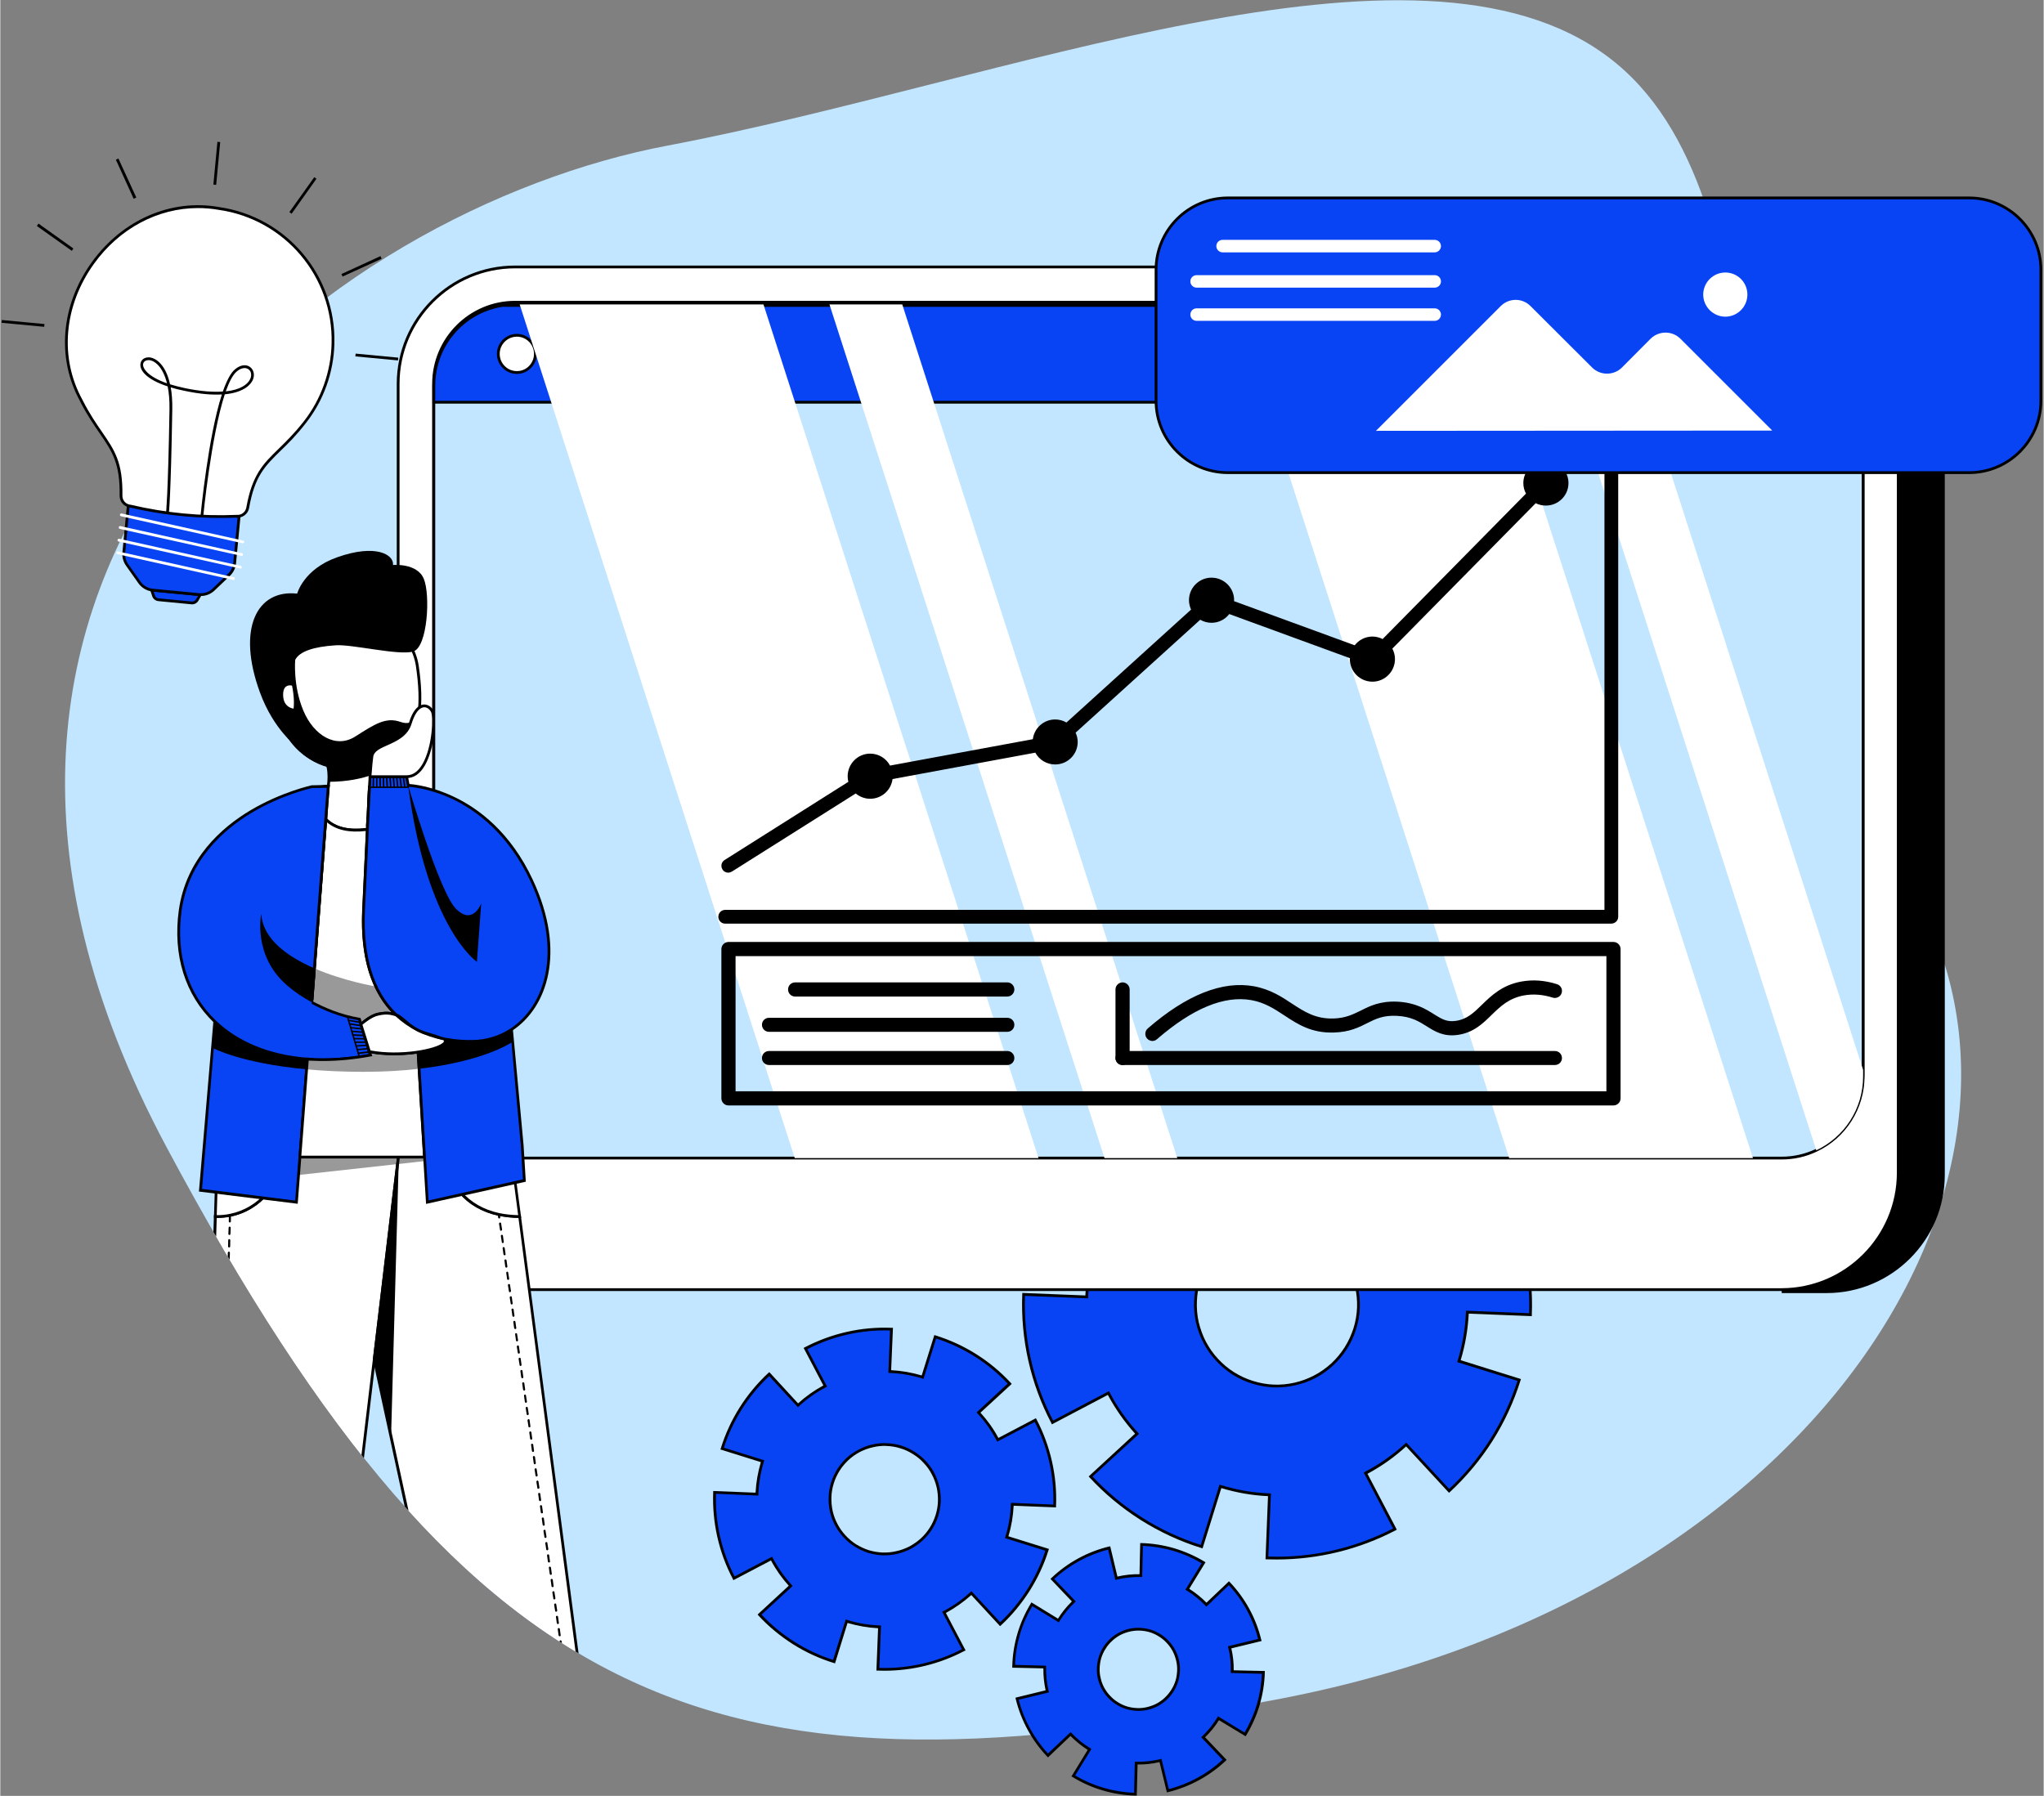 <svg version="1.2" xmlns="http://www.w3.org/2000/svg" viewBox="0 0 1471 1293" width="569" height="500">
	<rect x="0" y="0" width="1471" height="1293" fill="#808080" stroke="none"/>
	<title>719</title>
	<defs>
		<clipPath clipPathUnits="userSpaceOnUse" id="cp1">
			<path d="m1157.34 40.9c-138.25-103.78-435.12 18.25-676.88 63.88-241.76 45.64-585.4 300.37-361.1 720.61 224.29 420.24 402.79 474.5 802.51 397.58 399.72-76.92 581.55-395.86 444.44-597.91-137.11-202.05-75.22-483.77-208.97-584.16z"/>
		</clipPath>
	</defs>
	<style>
		.s0 { fill: #c2e6ff } 
		.s1 { fill: #0944f4 } 
		.s2 { fill: #000000 } 
		.s3 { fill: #ffffff } 
		.s4 { opacity: .4;mix-blend-mode: multiply;fill: #000000 } 
	</style>
	<g id="_Artboards_">
	</g>
	<g id="OBJECT">
		<g id="&lt;Group&gt;">
			<path id="&lt;Path&gt;" class="s0" d="m1157.3 40.9c-138.2-103.8-435.1 18.2-676.8 63.9-241.8 45.6-585.4 300.3-361.1 720.6 224.3 420.2 402.8 474.5 802.5 397.6 399.7-77 581.5-395.9 444.4-597.9-137.1-202.1-75.2-483.8-209-584.2z"/>
			<g id="&lt;Group&gt;">
				<path id="&lt;Compound Path&gt;" fill-rule="evenodd" class="s1" d="m699 1147c-6 5.5-12.6 10.2-19.6 13.8l14.2 27.1c-19 9.9-40.4 14.8-61.9 13.9l1.2-30.5c-7.9-0.3-15.9-1.6-23.6-4.1l-9.1 29.2c-10-3.1-19.8-7.6-29-13.5-9.3-5.8-17.5-12.7-24.6-20.4l22.4-20.7c-5.5-6-10.1-12.6-13.8-19.6l-27.1 14.2c-9.9-19.1-14.7-40.4-13.9-61.9l30.5 1.2c0.3-7.9 1.6-15.9 4.1-23.7l-29.2-9c3.2-10 7.6-19.8 13.5-29 5.8-9.3 12.7-17.5 20.4-24.6l20.7 22.4c6-5.5 12.6-10.2 19.6-13.9l-14.1-27c19-9.9 40.4-14.8 61.8-13.9l-1.2 30.5c7.9 0.3 15.9 1.6 23.7 4.1l9-29.2c10 3.1 19.8 7.6 29.1 13.5 9.2 5.8 17.4 12.7 24.5 20.4l-22.4 20.7c5.5 6 10.2 12.6 13.9 19.6l27-14.2c10 19.1 14.8 40.4 13.9 61.9l-30.5-1.2c-0.3 7.9-1.6 15.9-4 23.6l29.1 9.1c-3.1 10-7.6 19.8-13.4 29-5.9 9.3-12.8 17.5-20.5 24.6zm-29.1-46.5c1.9-3 3.3-6.2 4.3-9.4 1.1-3.3 1.6-6.7 1.8-10.1 0.1-3.4-0.2-6.9-1-10.2-0.7-3.4-1.9-6.6-3.5-9.7-1.6-3-3.6-5.8-5.9-8.4-2.3-2.5-5-4.7-7.9-6.6-3-1.8-6.2-3.3-9.4-4.3-3.3-1-6.7-1.6-10.1-1.7-3.5-0.2-6.9 0.2-10.2 0.9-3.4 0.8-6.6 2-9.7 3.6-3 1.5-5.8 3.5-8.4 5.9-2.5 2.3-4.7 4.9-6.6 7.9-1.9 3-3.3 6.1-4.3 9.3-1 3.3-1.6 6.8-1.7 10.1-0.2 3.5 0.2 6.9 0.9 10.3 0.8 3.3 1.9 6.6 3.5 9.6 1.6 3.1 3.6 5.9 6 8.4 2.3 2.5 4.9 4.7 7.9 6.6 3 1.9 6.1 3.3 9.3 4.3 3.3 1.1 6.7 1.6 10.1 1.8 3.5 0.1 6.9-0.2 10.3-1 3.3-0.7 6.6-1.9 9.6-3.5 3-1.6 5.9-3.6 8.4-5.9 2.5-2.3 4.7-5 6.6-7.9z"/>
				<path id="&lt;Compound Path&gt;" fill-rule="evenodd" class="s2" d="m636.5 1202.9q-2.4 0-4.8-0.1h-1l1.2-30.5c-7.5-0.4-14.8-1.7-22-3.8l-9 29.1-1-0.3c-10.3-3.2-20.1-7.7-29.3-13.5-9.1-5.8-17.5-12.7-24.8-20.6l-0.6-0.8 22.4-20.7c-5-5.5-9.3-11.6-12.8-18.2l-27.1 14.2-0.4-0.9c-10.1-19.2-14.9-40.7-14.1-62.3v-1l30.5 1.2c0.4-7.5 1.7-14.9 3.8-22l-29.1-9.1 0.3-0.9c3.2-10.3 7.7-20.1 13.5-29.3 5.8-9.1 12.7-17.5 20.6-24.8l0.8-0.7 20.7 22.5c5.5-5 11.6-9.3 18.2-12.9l-14.2-27 0.9-0.5c19.2-10 40.7-14.9 62.4-14h1l-1.3 30.5c7.5 0.4 14.9 1.7 22 3.8l9.1-29.1 0.9 0.3c10.3 3.2 20.1 7.7 29.3 13.5 9.2 5.8 17.5 12.7 24.8 20.6l0.7 0.8-22.5 20.7c5 5.5 9.4 11.6 12.9 18.2l27-14.2 0.5 0.9c10 19.1 14.9 40.7 14 62.3v1l-30.5-1.2c-0.4 7.5-1.6 14.8-3.8 22l29.2 9.1-0.3 0.9c-3.2 10.3-7.8 20.1-13.6 29.3-5.8 9.1-12.7 17.5-20.6 24.8l-0.7 0.6-20.7-22.4c-5.6 5-11.7 9.3-18.3 12.9l14.2 27-0.9 0.4c-17.7 9.3-37.5 14.2-57.5 14.2zm-3.7-2c20.6 0.6 41.1-4 59.4-13.5l-14.2-27 0.9-0.4c7.1-3.7 13.6-8.3 19.4-13.7l0.8-0.7 20.7 22.4c7.4-7 14-15 19.5-23.7 5.5-8.7 9.9-18.1 13-27.8l-29.1-9.1 0.3-0.9c2.4-7.6 3.7-15.5 4-23.5l0.1-1 30.5 1.3c0.6-20.6-4-41.2-13.4-59.5l-27.1 14.2-0.4-0.9c-3.7-7-8.3-13.6-13.7-19.4l-0.7-0.8 22.4-20.7c-7-7.4-14.9-14-23.7-19.5-8.7-5.5-18.1-9.9-27.8-13l-9.1 29.1-0.9-0.3c-7.6-2.4-15.5-3.7-23.4-4l-1-0.1 1.2-30.5c-20.6-0.6-41.2 4-59.5 13.5l14.2 27-0.9 0.4c-7 3.7-13.6 8.3-19.4 13.7l-0.7 0.7-20.7-22.4c-7.5 7-14.1 15-19.6 23.7-5.5 8.7-9.9 18.1-13 27.8l29.1 9.1-0.3 0.9c-2.3 7.6-3.7 15.5-4 23.5v1l-30.5-1.3c-0.7 20.6 4 41.2 13.4 59.5l27-14.2 0.5 0.9c3.7 7.1 8.3 13.6 13.6 19.4l0.7 0.8-22.4 20.6c7 7.5 15 14.1 23.7 19.6 8.7 5.5 18.1 9.9 27.8 13l9.1-29.1 1 0.3c7.5 2.4 15.4 3.7 23.4 4l1 0.1zm3.8-81.1q-0.8 0-1.6 0c-3.5-0.2-7-0.8-10.4-1.8-3.3-1.1-6.5-2.6-9.5-4.5-3-1.8-5.8-4.1-8.1-6.7-2.4-2.6-4.5-5.5-6.1-8.6-1.7-3.1-2.9-6.5-3.7-9.9-0.7-3.5-1.1-7-0.9-10.5 0.1-3.5 0.7-7 1.8-10.4 1-3.3 2.5-6.6 4.4-9.6 1.9-3 4.2-5.7 6.7-8.1 2.6-2.4 5.5-4.4 8.7-6 3.1-1.7 6.4-2.9 9.9-3.7 3.4-0.8 6.9-1.1 10.5-0.9 3.5 0.1 7 0.7 10.3 1.7 3.4 1.1 6.6 2.6 9.6 4.5 3 1.9 5.7 4.1 8.1 6.7 2.4 2.6 4.5 5.5 6.1 8.6 1.6 3.2 2.9 6.5 3.6 9.9 0.8 3.5 1.1 7 1 10.5-0.1 3.6-0.8 7.1-1.8 10.4-1 3.4-2.5 6.6-4.4 9.6-1.9 3-4.2 5.7-6.8 8.1-2.6 2.4-5.5 4.4-8.6 6.1-3.1 1.6-6.4 2.8-9.9 3.6q-4.4 1-8.9 1zm0.1-78.8q-4.3 0-8.5 1c-3.3 0.7-6.4 1.9-9.4 3.4-3 1.6-5.7 3.5-8.2 5.8-2.4 2.3-4.6 4.8-6.4 7.7-1.8 2.9-3.2 5.9-4.2 9.1-1 3.2-1.6 6.5-1.7 9.9-0.1 3.3 0.2 6.7 0.9 10 0.7 3.2 1.9 6.4 3.5 9.4 1.5 2.9 3.5 5.7 5.7 8.1 2.3 2.5 4.9 4.7 7.7 6.5 2.9 1.7 5.9 3.2 9.1 4.2 3.2 1 6.5 1.5 9.9 1.7 3.4 0.1 6.7-0.2 10-1 3.3-0.7 6.4-1.9 9.4-3.4 2.9-1.6 5.7-3.5 8.2-5.8 2.4-2.2 4.6-4.8 6.4-7.7 1.8-2.8 3.2-5.9 4.2-9.1 1-3.2 1.6-6.5 1.7-9.9 0.1-3.3-0.2-6.6-0.9-9.9-0.8-3.3-1.9-6.5-3.5-9.4-1.5-3-3.5-5.8-5.8-8.2-2.2-2.5-4.8-4.6-7.7-6.4-2.8-1.8-5.9-3.3-9.1-4.2-3.1-1-6.5-1.6-9.8-1.7q-0.8-0.1-1.5-0.1z"/>
			</g>
			<g id="&lt;Group&gt;">
				<path id="&lt;Compound Path&gt;" fill-rule="evenodd" class="s1" d="m877 1237.1c-3.1 5.1-6.8 9.7-11.1 13.7l15.5 16.2c-11.4 10.9-25.6 18.6-40.9 22.3l-5.3-21.8c-5.6 1.4-11.5 2.1-17.5 1.9l-0.5 22.4c-7.7-0.2-15.5-1.4-23.2-3.6-7.7-2.3-14.9-5.5-21.5-9.5l11.7-19.2c-5.1-3.1-9.7-6.8-13.7-11l-16.2 15.4c-10.9-11.4-18.6-25.5-22.3-40.9l21.7-5.2c-1.3-5.7-2-11.6-1.8-17.5l-22.4-0.6c0.2-7.7 1.4-15.5 3.6-23.2 2.3-7.7 5.5-14.9 9.5-21.4l19.1 11.6c3.1-5.1 6.9-9.7 11.1-13.7l-15.4-16.2c11.4-10.9 25.5-18.6 40.8-22.3l5.3 21.8c5.7-1.4 11.6-2 17.5-1.9l0.6-22.4c7.7 0.2 15.4 1.4 23.2 3.7 7.7 2.2 14.9 5.5 21.4 9.5l-11.6 19.1c5.1 3.1 9.7 6.8 13.7 11l16.2-15.4c10.9 11.4 18.6 25.6 22.3 40.9l-21.8 5.2c1.4 5.7 2 11.6 1.9 17.6l22.4 0.5c-0.2 7.7-1.4 15.5-3.7 23.2-2.3 7.7-5.5 14.9-9.5 21.5zm-29.9-27.1q1.1-3.7 1.2-7.4 0.1-3.9-0.8-7.5c-0.6-2.5-1.5-4.8-2.7-7.1-1.2-2.2-2.7-4.2-4.5-6.1-1.7-1.8-3.7-3.4-5.8-4.7q-3.2-1.9-6.9-3-3.8-1.1-7.5-1.2c-2.6-0.1-5.1 0.2-7.5 0.8-2.5 0.6-4.8 1.5-7 2.7-2.2 1.2-4.3 2.7-6.1 4.4-1.8 1.8-3.4 3.7-4.8 5.9q-1.9 3.2-3 6.9-1.1 3.8-1.2 7.5c-0.1 2.5 0.2 5.1 0.8 7.5 0.6 2.4 1.5 4.8 2.7 7 1.2 2.2 2.7 4.3 4.5 6.1 1.7 1.8 3.6 3.4 5.8 4.8 2.1 1.2 4.4 2.3 6.9 3 2.5 0.7 5 1.1 7.5 1.2 2.5 0 5.1-0.2 7.5-0.8 2.5-0.6 4.8-1.5 7-2.7q3.4-1.9 6.1-4.5 2.8-2.6 4.8-5.9 1.9-3.1 3-6.9z"/>
				<path id="&lt;Compound Path&gt;" fill-rule="evenodd" class="s2" d="m818.1 1292.8h-1c-7.9-0.2-15.7-1.4-23.4-3.7-7.7-2.2-15-5.5-21.7-9.6l-0.9-0.5 11.7-19.1c-4.5-2.9-8.6-6.2-12.4-10l-16.2 15.4-0.7-0.7c-10.9-11.5-18.7-25.8-22.5-41.3l-0.2-1 21.7-5.3c-1.1-5.1-1.7-10.4-1.6-15.8l-22.4-0.5v-1c0.2-7.9 1.4-15.8 3.7-23.5 2.2-7.6 5.5-14.9 9.6-21.7l0.5-0.8 19.1 11.7c2.8-4.5 6.2-8.7 10-12.4l-15.4-16.2 0.7-0.7c11.5-11 25.8-18.8 41.3-22.6l1-0.2 5.2 21.8c5.2-1.2 10.5-1.8 15.9-1.7l0.5-22.4h1c7.9 0.2 15.8 1.5 23.4 3.7 7.7 2.3 15 5.5 21.8 9.6l0.8 0.5-11.7 19.1c4.5 2.9 8.7 6.2 12.4 10l16.2-15.4 0.7 0.7c11 11.6 18.8 25.9 22.5 41.3l0.3 1-21.8 5.3c1.2 5.2 1.8 10.5 1.7 15.8l22.4 0.5v1c-0.2 7.9-1.5 15.8-3.7 23.5-2.3 7.6-5.5 14.9-9.6 21.7l-0.5 0.8-19.2-11.6c-2.8 4.5-6.2 8.6-10 12.3l15.5 16.3-0.7 0.7c-11.6 10.9-25.9 18.7-41.4 22.5l-0.9 0.2-5.3-21.8c-5.2 1.2-10.5 1.8-15.8 1.7zm-44.3-14.5c6.4 3.8 13.3 6.8 20.4 8.9 7.2 2.1 14.6 3.3 22 3.6l0.5-22.4h1c5.8 0.2 11.6-0.5 17.3-1.8l0.9-0.3 5.3 21.8c14.5-3.7 27.8-11 38.7-21.1l-15.4-16.2 0.7-0.7c4.2-4 7.9-8.6 10.9-13.5l0.5-0.9 19.1 11.7c3.8-6.4 6.8-13.2 8.9-20.4 2.1-7.1 3.3-14.5 3.6-21.9l-22.4-0.6v-1c0.2-5.8-0.4-11.6-1.8-17.2l-0.3-1 21.8-5.3c-3.7-14.4-10.9-27.8-21.1-38.7l-16.2 15.5-0.7-0.8c-4-4.2-8.5-7.8-13.5-10.9l-0.9-0.5 11.7-19.1c-6.4-3.8-13.2-6.8-20.4-8.9-7.1-2.1-14.5-3.3-21.9-3.6l-0.5 22.4h-1c-5.9-0.1-11.7 0.5-17.3 1.9l-1 0.2-5.2-21.8c-14.5 3.7-27.8 11-38.8 21.1l15.5 16.2-0.7 0.7c-4.3 4-7.9 8.6-11 13.5l-0.5 0.9-19.1-11.7c-3.8 6.4-6.8 13.2-8.9 20.4-2.1 7.2-3.3 14.5-3.5 21.9l22.3 0.6v1c-0.1 5.8 0.5 11.6 1.9 17.3l0.2 0.9-21.8 5.3c3.7 14.4 11 27.8 21.1 38.7l16.3-15.4 0.7 0.7c4 4.2 8.5 7.9 13.5 10.9l0.8 0.5zm45.5-46.5q-0.4 0-0.7 0c-2.6-0.1-5.2-0.5-7.7-1.2-2.6-0.8-5-1.8-7.2-3.2-2.2-1.3-4.2-3-6.1-4.9-1.8-1.9-3.3-4-4.6-6.3-1.2-2.3-2.2-4.7-2.8-7.3-0.6-2.5-0.9-5.1-0.8-7.7 0.1-2.6 0.5-5.2 1.2-7.7 0.8-2.6 1.8-5 3.2-7.2 1.3-2.2 3-4.3 4.9-6.1 1.9-1.8 4-3.3 6.3-4.6 2.3-1.2 4.7-2.2 7.3-2.8 2.5-0.6 5.1-0.9 7.7-0.8 2.6 0.1 5.2 0.5 7.7 1.2 2.6 0.8 5 1.8 7.2 3.2 2.2 1.3 4.3 3 6.1 4.9 1.8 1.9 3.3 4 4.6 6.3 1.2 2.3 2.2 4.7 2.8 7.3 0.6 2.5 0.9 5.1 0.8 7.7-0.1 2.6-0.5 5.2-1.2 7.7-0.8 2.6-1.8 5-3.2 7.2-1.3 2.2-3 4.3-4.9 6.1-1.9 1.8-4 3.3-6.3 4.6-2.3 1.2-4.7 2.2-7.3 2.8q-3.4 0.8-7 0.8zm0-57.8q-3.3 0-6.6 0.8c-2.3 0.6-4.6 1.4-6.8 2.6-2.1 1.2-4.1 2.6-5.8 4.3-1.8 1.7-3.4 3.6-4.6 5.7-1.3 2-2.3 4.3-3 6.6-0.7 2.4-1 4.8-1.1 7.2-0.1 2.5 0.2 4.9 0.8 7.3 0.5 2.3 1.4 4.6 2.6 6.8 1.2 2.1 2.6 4.1 4.3 5.8 1.7 1.8 3.6 3.4 5.7 4.6 2 1.3 4.3 2.3 6.6 3 2.4 0.7 4.8 1 7.2 1.1 2.4 0.1 4.9-0.2 7.3-0.8 2.3-0.6 4.6-1.4 6.8-2.6 2.1-1.2 4.1-2.6 5.8-4.3 1.8-1.7 3.3-3.6 4.6-5.7 1.3-2 2.3-4.3 3-6.6 0.7-2.4 1-4.8 1.1-7.2 0.1-2.4-0.2-4.9-0.8-7.3-0.6-2.3-1.4-4.6-2.6-6.8-1.2-2.1-2.6-4.1-4.3-5.8-1.7-1.8-3.6-3.4-5.7-4.6-2-1.3-4.3-2.3-6.6-3-2.4-0.7-4.8-1-7.2-1.1q-0.4 0-0.7 0z"/>
			</g>
			<g id="&lt;Group&gt;">
				<path id="&lt;Compound Path&gt;" fill-rule="evenodd" class="s1" d="m1012.1 1040c-8.9 8.2-18.8 15.1-29.3 20.6l21.2 40.3c-28.4 14.8-60.2 22-92.2 20.8l1.8-45.5c-11.8-0.4-23.7-2.4-35.3-6l-13.5 43.4c-14.9-4.7-29.4-11.3-43.2-20-13.8-8.8-26.1-19-36.7-30.5l33.4-30.9c-8.2-8.9-15.1-18.7-20.6-29.2l-40.3 21.1c-14.8-28.3-22-60.2-20.7-92.2l45.4 1.9c0.5-11.9 2.5-23.7 6.1-35.3l-43.4-13.5c4.6-14.9 11.3-29.5 20-43.3 8.7-13.8 19-26 30.5-36.6l30.8 33.4c8.9-8.2 18.8-15.1 29.3-20.6l-21.2-40.3c28.4-14.9 60.2-22 92.2-20.8l-1.8 45.5c11.8 0.4 23.7 2.4 35.3 6l13.5-43.4c14.9 4.7 29.4 11.3 43.2 20 13.8 8.8 26.1 19 36.7 30.5l-33.4 30.9c8.2 8.9 15.1 18.7 20.6 29.2l40.3-21.1c14.8 28.3 22 60.2 20.7 92.2l-45.4-1.9c-0.5 11.9-2.5 23.7-6.1 35.3l43.4 13.5c-4.6 14.9-11.3 29.5-20 43.3-8.7 13.8-19 26-30.5 36.6zm-43.3-69.4c2.8-4.4 4.9-9.1 6.4-13.9 1.5-4.9 2.4-10 2.6-15.1 0.2-5.1-0.3-10.3-1.4-15.2-1.1-5-2.9-9.9-5.3-14.4-2.3-4.5-5.3-8.7-8.8-12.5-3.4-3.7-7.4-7-11.8-9.8-4.4-2.8-9.1-5-13.9-6.5-4.9-1.5-10-2.4-15.1-2.6-5.1-0.2-10.3 0.3-15.3 1.4-4.9 1.1-9.8 2.9-14.3 5.3-4.5 2.4-8.8 5.3-12.6 8.8-3.6 3.4-6.9 7.4-9.8 11.8-2.8 4.5-4.9 9.1-6.4 13.9-1.5 5-2.4 10.1-2.6 15.1-0.2 5.2 0.3 10.3 1.4 15.3 1.1 5 2.9 9.8 5.3 14.4 2.3 4.5 5.3 8.7 8.8 12.5 3.4 3.7 7.4 7 11.8 9.8 4.4 2.8 9.1 4.9 13.9 6.4 5 1.6 10 2.4 15.1 2.6 5.1 0.2 10.3-0.3 15.3-1.4 4.9-1.1 9.8-2.9 14.3-5.3 4.5-2.3 8.7-5.3 12.6-8.8 3.7-3.4 7-7.3 9.8-11.8z"/>
				<path id="&lt;Compound Path&gt;" fill-rule="evenodd" class="s2" d="m918.9 1122.8q-3.6 0-7.1-0.1h-1l1.8-45.5c-11.4-0.5-22.7-2.5-33.6-5.8l-13.5 43.4-1-0.3c-15.2-4.7-29.8-11.5-43.5-20.1-13.6-8.6-26-18.9-36.8-30.6l-0.7-0.8 33.4-30.8c-7.6-8.4-14.2-17.8-19.6-27.9l-40.3 21.2-0.4-0.9c-15-28.5-22.2-60.6-20.9-92.7v-1l45.4 1.8c0.6-11.4 2.5-22.6 5.8-33.6l-43.4-13.5 0.3-0.9c4.8-15.3 11.5-29.9 20.1-43.5 8.6-13.6 18.9-26 30.7-36.9l0.7-0.6 30.9 33.4c8.4-7.7 17.7-14.3 27.8-19.7l-21.1-40.2 0.9-0.5c28.4-14.9 60.5-22.2 92.7-20.9l1 0.1-1.9 45.4c11.4 0.5 22.7 2.5 33.6 5.8l13.5-43.4 1 0.3c15.2 4.7 29.8 11.5 43.5 20.1 13.6 8.6 26 18.9 36.8 30.6l0.7 0.8-33.4 30.8c7.7 8.4 14.2 17.8 19.6 27.9l40.3-21.2 0.4 0.9c15 28.5 22.2 60.6 20.9 92.7v1l-45.4-1.8c-0.6 11.4-2.5 22.6-5.8 33.5l43.4 13.6-0.3 0.9c-4.8 15.3-11.5 29.9-20.1 43.5-8.6 13.6-19 26-30.7 36.9l-0.7 0.6-30.9-33.4c-8.4 7.7-17.7 14.3-27.8 19.7l21.1 40.2-0.8 0.5c-26.4 13.8-55.9 21-85.6 21zm-6.1-2.1c31.2 1.1 62.2-5.9 89.8-20.2l-21.1-40.3 0.9-0.5c10.5-5.5 20.3-12.4 29-20.4l0.7-0.7 30.9 33.4c11.3-10.5 21.2-22.6 29.6-35.8 8.3-13.1 14.9-27.3 19.6-42l-43.4-13.5 0.3-1c3.5-11.3 5.5-23.1 6-35v-1l45.5 1.8c1-31.1-6-62.1-20.3-89.8l-40.2 21.2-0.5-0.9c-5.5-10.6-12.4-20.3-20.5-29.1l-0.6-0.7 33.4-30.8c-10.6-11.3-22.6-21.3-35.8-29.6-13.2-8.4-27.3-15-42.1-19.6l-13.5 43.4-0.9-0.3c-11.4-3.6-23.2-5.6-35-6l-1-0.1 1.8-45.4c-31.2-1.1-62.2 5.9-89.8 20.2l21.1 40.3-0.9 0.4c-10.5 5.6-20.3 12.5-29 20.5l-0.8 0.7-30.8-33.4c-11.3 10.5-21.2 22.6-29.6 35.8-8.3 13.1-14.9 27.3-19.6 42l43.4 13.5-0.3 1c-3.5 11.3-5.5 23.1-6 35v1l-45.5-1.8c-1 31.1 6 62.1 20.3 89.8l40.2-21.2 0.5 0.9c5.5 10.6 12.4 20.3 20.5 29.1l0.7 0.7-33.5 30.8c10.6 11.3 22.6 21.3 35.8 29.6 13.2 8.4 27.3 14.9 42.1 19.6l13.5-43.4 0.9 0.3c11.4 3.5 23.1 5.6 35.1 6l1 0.1zm6.2-121.8q-1.2 0-2.4 0c-5.2-0.3-10.3-1.1-15.3-2.7-5-1.5-9.7-3.7-14.2-6.5-4.4-2.8-8.4-6.2-11.9-10-3.6-3.8-6.6-8.1-9-12.7-2.4-4.6-4.3-9.6-5.4-14.7-1.2-5.1-1.6-10.3-1.4-15.5 0.2-5.2 1.1-10.4 2.6-15.3 1.6-5 3.8-9.7 6.6-14.2 2.8-4.4 6.1-8.5 9.9-12 3.8-3.5 8.1-6.5 12.8-8.9 4.6-2.5 9.5-4.3 14.6-5.4 5.1-1.2 10.3-1.6 15.5-1.4 5.2 0.2 10.4 1.1 15.4 2.6 4.9 1.5 9.7 3.8 14.1 6.6 4.4 2.8 8.5 6.1 12 9.9 3.5 3.8 6.6 8.1 9 12.7 2.4 4.7 4.2 9.6 5.3 14.7 1.2 5.1 1.7 10.3 1.5 15.5-0.2 5.2-1.1 10.4-2.7 15.4-1.5 4.9-3.7 9.7-6.5 14.1-2.8 4.4-6.2 8.5-10 12-3.8 3.5-8.1 6.6-12.7 9-4.6 2.4-9.5 4.2-14.7 5.3-4.3 1-8.7 1.5-13.1 1.5zm0.1-117.4c-4.3 0-8.6 0.5-12.8 1.4-4.9 1.1-9.7 2.9-14.1 5.2-4.5 2.4-8.6 5.3-12.3 8.7-3.7 3.4-6.9 7.3-9.6 11.6-2.8 4.3-4.9 8.9-6.4 13.7-1.5 4.8-2.3 9.8-2.5 14.8-0.2 5 0.2 10 1.3 15 1.2 4.9 2.9 9.7 5.2 14.1 2.4 4.5 5.3 8.7 8.7 12.3 3.4 3.7 7.3 7 11.6 9.7 4.3 2.7 8.9 4.8 13.7 6.3 4.8 1.5 9.8 2.4 14.8 2.6 5.1 0.2 10.1-0.3 15-1.4 4.9-1.1 9.7-2.9 14.1-5.2 4.5-2.3 8.6-5.3 12.4-8.7 3.6-3.4 6.9-7.3 9.6-11.6 2.7-4.3 4.8-8.9 6.3-13.6 1.5-4.8 2.4-9.8 2.6-14.9 0.2-5-0.3-10-1.4-15-1.1-4.9-2.9-9.7-5.2-14.1-2.3-4.5-5.3-8.6-8.7-12.3-3.4-3.7-7.3-6.9-11.6-9.7-4.2-2.7-8.8-4.8-13.6-6.3-4.8-1.5-9.8-2.3-14.9-2.5q-1.1-0.1-2.2-0.1z"/>
			</g>
			<g id="&lt;Group&gt;">
				<g id="&lt;Group&gt;">
					<path id="&lt;Path&gt;" class="s2" d="m1314.7 193.7h-32.3c46.4 0 84.1 37.7 84.1 84.2v567.9c0 46.5-37.7 84.2-84.1 84.2h32.3c46.5 0 84.1-37.7 84.1-84.2v-567.9c0-46.5-37.6-84.2-84.1-84.2z"/>
					<path id="&lt;Compound Path&gt;" fill-rule="evenodd" class="s2" d="m1314.7 931h-32.3v-2c45.8 0 83.1-37.3 83.1-83.2v-567.9c0-45.9-37.3-83.2-83.1-83.2v-2h32.3c46.9 0 85.1 38.2 85.1 85.2v567.9c0 47-38.2 85.2-85.1 85.2zm-13.9-2h13.9c45.8 0 83.1-37.3 83.1-83.2v-567.9c0-45.9-37.3-83.2-83.1-83.2h-13.9c38.1 8.4 66.7 42.5 66.7 83.2v567.9c0 40.7-28.6 74.7-66.7 83.2z"/>
				</g>
				<g id="&lt;Group&gt;">
					<path id="&lt;Compound Path&gt;" fill-rule="evenodd" class="s3" d="m370.6 192.2h911.6c46.4 0 84.1 37.7 84.1 84.2v567.9c0 46.4-37.7 84.2-84.1 84.2h-911.6c-46.5 0-84.2-37.8-84.2-84.2v-567.9c0-46.5 37.7-84.2 84.2-84.2zm0 640.1h911.6c32.3 0 58.7-26.4 58.7-58.7v-497.2c0-32.4-26.4-58.8-58.7-58.8h-911.6c-32.4 0-58.7 26.4-58.7 58.8v497.2c0 32.3 26.3 58.7 58.7 58.7z"/>
					<path id="&lt;Compound Path&gt;" fill-rule="evenodd" class="s2" d="m1282.2 929.5h-911.6c-47 0-85.2-38.3-85.2-85.2v-567.9c0-47 38.2-85.2 85.2-85.2h911.6c46.9 0 85.1 38.2 85.1 85.2v567.9c0 46.9-38.2 85.2-85.1 85.2zm-911.6-736.3c-45.9 0-83.2 37.3-83.2 83.2v567.9c0 45.8 37.3 83.2 83.2 83.2h911.6c45.8 0 83.1-37.4 83.1-83.2v-567.9c0-45.9-37.3-83.2-83.1-83.2zm911.6 640.1h-911.6c-32.9 0-59.7-26.8-59.7-59.7v-497.2c0-33 26.8-59.8 59.7-59.8h911.6c32.9 0 59.7 26.8 59.7 59.8v497.2c0 32.9-26.8 59.7-59.7 59.7zm-911.6-614.7c-31.8 0-57.7 25.9-57.7 57.8v497.2c0 31.8 25.9 57.7 57.7 57.7h911.6c31.8 0 57.7-25.9 57.7-57.7v-497.2c0-31.9-25.9-57.8-57.7-57.8z"/>
				</g>
				<g id="&lt;Group&gt;">
					<path id="&lt;Path&gt;" class="s0" d="m1341 277.9v497.2c0 23.4-13.7 43.7-33.7 53.1-7.6 3.6-16 5.6-24.9 5.6h-911.6c-32.4 0-58.7-26.4-58.7-58.7v-497.2c0-29.2 21.3-53.4 49.2-58q4.7-0.7 9.5-0.7h911.6q4.8 0 9.4 0.7c27.9 4.6 49.2 28.8 49.2 58z"/>
					<path id="&lt;Compound Path&gt;" fill-rule="evenodd" class="s2" d="m1282.4 834.8h-911.6c-32.9 0-59.7-26.8-59.7-59.7v-497.2c0-14.3 5.1-28.1 14.4-38.9 9.2-10.7 21.9-17.8 35.7-20.1 3.1-0.5 6.4-0.7 9.6-0.7h911.6c3.2 0 6.4 0.2 9.6 0.7 13.8 2.3 26.5 9.4 35.7 20.1 9.2 10.8 14.3 24.6 14.3 38.9v497.2c0 23-13.4 44.2-34.3 54-7.9 3.8-16.5 5.7-25.3 5.7zm-911.6-614.6c-3.1 0-6.2 0.2-9.3 0.7-28.1 4.6-48.4 28.5-48.4 57v497.2c0 31.8 25.9 57.7 57.7 57.7h911.6c8.5 0 16.8-1.9 24.5-5.5 20.1-9.5 33.1-30 33.1-52.2v-497.2c0-28.5-20.3-52.4-48.3-57-3.1-0.5-6.2-0.7-9.3-0.7z"/>
				</g>
				<g id="&lt;Group&gt;">
					<path id="&lt;Path&gt;" class="s1" d="m1341 277.9v11.7h-1028.9v-11.7c0-29.2 21.3-53.4 49.2-58h930.5c27.9 4.6 49.2 28.8 49.2 58z"/>
					<path id="&lt;Compound Path&gt;" fill-rule="evenodd" class="s2" d="m1342 290.6h-1030.9v-12.7c0-14.3 5.1-28.1 14.4-38.9 9.2-10.7 21.9-17.8 35.7-20.1h0.1 930.6 0.1c13.8 2.3 26.5 9.4 35.7 20.1 9.2 10.8 14.3 24.6 14.3 38.9zm-1028.9-2h1026.9v-10.8c0-28.4-20.3-52.3-48.2-56.9h-930.4c-28 4.6-48.3 28.5-48.3 56.9z"/>
				</g>
				<g id="&lt;Group&gt;">
					<path id="&lt;Path&gt;" class="s3" d="m385.2 254.8c0 7.4-6 13.4-13.3 13.4-7.4 0-13.4-6-13.4-13.4 0-7.4 6-13.4 13.4-13.4 7.3 0 13.3 6 13.3 13.4z"/>
					<path id="&lt;Compound Path&gt;" fill-rule="evenodd" class="s2" d="m371.9 269.2c-8 0-14.4-6.5-14.4-14.4 0-7.9 6.4-14.4 14.4-14.4 7.9 0 14.3 6.5 14.3 14.4 0 7.9-6.4 14.4-14.3 14.4zm0-26.8c-6.9 0-12.4 5.6-12.4 12.4 0 6.8 5.5 12.4 12.4 12.4 6.8 0 12.3-5.6 12.3-12.4 0-6.8-5.5-12.4-12.3-12.4z"/>
				</g>
				<g id="&lt;Group&gt;">
					<path id="&lt;Path&gt;" class="s3" d="m454.3 254.8c0 7.4-6 13.4-13.4 13.4-7.4 0-13.3-6-13.3-13.4 0-7.4 5.9-13.4 13.3-13.4 7.4 0 13.4 6 13.4 13.4z"/>
					<path id="&lt;Compound Path&gt;" fill-rule="evenodd" class="s2" d="m440.9 269.2c-7.9 0-14.3-6.5-14.3-14.4 0-7.9 6.4-14.4 14.3-14.4 8 0 14.4 6.5 14.4 14.4 0 7.9-6.4 14.4-14.4 14.4zm0-26.8c-6.8 0-12.3 5.6-12.3 12.4 0 6.8 5.5 12.4 12.3 12.4 6.9 0 12.4-5.6 12.4-12.4 0-6.8-5.5-12.4-12.4-12.4z"/>
				</g>
				<g id="&lt;Group&gt;">
					<path id="&lt;Path&gt;" class="s3" d="m519.9 254.8c0 7.4-6 13.4-13.4 13.4-7.4 0-13.4-6-13.4-13.4 0-7.4 6-13.4 13.4-13.4 7.4 0 13.4 6 13.4 13.4z"/>
					<path id="&lt;Compound Path&gt;" fill-rule="evenodd" class="s2" d="m506.5 269.2c-7.9 0-14.4-6.5-14.4-14.4 0-7.9 6.5-14.4 14.4-14.4 7.9 0 14.4 6.5 14.4 14.4 0 7.9-6.5 14.4-14.4 14.4zm0-26.8c-6.8 0-12.4 5.6-12.4 12.4 0 6.8 5.6 12.4 12.4 12.4 6.8 0 12.4-5.6 12.4-12.4 0-6.8-5.6-12.4-12.4-12.4z"/>
				</g>
				<g id="&lt;Group&gt;" style="mix-blend-mode: soft-light">
					<path id="&lt;Path&gt;" class="s3" d="m747.4 833.8h-175.5l-198-614.6h175.5z"/>
					<path id="&lt;Path&gt;" class="s3" d="m847.3 833.8h-52.4l-198-614.6h52.4z"/>
					<path id="&lt;Path&gt;" class="s3" d="m1261.7 833.8h-175.5l-198-614.6h175.5z"/>
					<path id="&lt;Path&gt;" class="s3" d="m1341 770.3v4.8c0 23.4-13.7 43.7-33.7 53.1l-196.1-609h52.3z"/>
				</g>
				<g id="&lt;Group&gt;">
					<g id="&lt;Group&gt;">
						<g id="&lt;Group&gt;">
							<path id="&lt;Path&gt;" class="s2" d="m724.9 717.5h-152.7c-2.9 0-5.1-2.3-5.1-5.1 0-2.8 2.2-5.1 5.1-5.1h152.7c2.8 0 5.1 2.3 5.1 5.1 0 2.8-2.3 5.1-5.1 5.1z"/>
						</g>
						<g id="&lt;Group&gt;">
							<path id="&lt;Path&gt;" class="s2" d="m724.9 742.9h-171.5c-2.8 0-5.1-2.2-5.1-5.1 0-2.8 2.3-5 5.1-5h171.5c2.8 0 5.1 2.2 5.1 5 0 2.9-2.3 5.1-5.1 5.1z"/>
						</g>
						<g id="&lt;Group&gt;">
							<path id="&lt;Path&gt;" class="s2" d="m724.9 766.8h-171.5c-2.8 0-5.1-2.2-5.1-5 0-2.9 2.3-5.1 5.1-5.1h171.5c2.8 0 5.1 2.2 5.1 5.1 0 2.8-2.3 5-5.1 5z"/>
						</g>
					</g>
					<g id="&lt;Group&gt;">
						<path id="&lt;Compound Path&gt;" fill-rule="evenodd" class="s2" d="m1161.3 795.9h-637.1c-2.8 0-5.1-2.3-5.1-5.1v-107.5c0-2.8 2.3-5.1 5.1-5.1h637.1c2.8 0 5.1 2.3 5.1 5.1v107.5c0 2.8-2.3 5.1-5.1 5.1zm-632-10.2h626.9v-97.3h-626.9z"/>
					</g>
					<g id="&lt;Group&gt;">
						<path id="&lt;Path&gt;" class="s2" d="m807.9 766.8c-2.8 0-5.1-2.2-5.1-5v-49.4c0-2.8 2.3-5.1 5.1-5.1 2.8 0 5.1 2.3 5.1 5.1v49.4c0 2.8-2.3 5-5.1 5z"/>
					</g>
					<g id="&lt;Group&gt;">
						<path id="&lt;Path&gt;" class="s2" d="m1119.1 766.8h-311.2c-2.8 0-5.1-2.2-5.1-5 0-2.9 2.3-5.1 5.1-5.1h311.2c2.8 0 5.1 2.2 5.1 5.1 0 2.8-2.3 5-5.1 5z"/>
					</g>
					<g id="&lt;Group&gt;">
						<path id="&lt;Path&gt;" class="s2" d="m829.4 749.5c-1.4 0-2.8-0.6-3.9-1.8-1.8-2.1-1.6-5.3 0.5-7.2 28-24.3 53.8-34.5 76.5-30.4 11.8 2.2 20.2 7.7 27.5 12.6 9.1 5.9 16.9 11 29.9 10.6 8.7-0.3 13.9-3 19.5-5.7 6.5-3.3 13.9-7 26.5-6.4 13 0.7 20.4 5.4 26.3 9.1 5.5 3.4 9.1 5.7 15.7 4.7 7.9-1.1 12.9-5.9 18.6-11.5 6.9-6.7 14.7-14.3 28.5-16.8 8.2-1.5 16.9-0.9 25.6 1.9 2.7 0.8 4.2 3.6 3.4 6.3-0.8 2.7-3.7 4.2-6.4 3.4-7.2-2.3-14.2-2.8-20.8-1.6-10.8 2-16.8 7.8-23.2 14-6.4 6.3-13.1 12.8-24.3 14.4-10.2 1.5-16.5-2.4-22.5-6.2-5.4-3.4-11.1-7-21.4-7.5-9.9-0.5-15.3 2.2-21.5 5.3-5.9 3-12.7 6.4-23.7 6.7-16.2 0.6-26.1-5.9-35.7-12.2-7.3-4.8-14.1-9.3-23.8-11.1-19.6-3.5-42.4 5.9-68 28.1-0.9 0.8-2.1 1.3-3.3 1.3z"/>
					</g>
				</g>
				<g id="&lt;Group&gt;">
					<path id="&lt;Path&gt;" class="s2" d="m524 628.3c0.9 0 1.8-0.3 2.7-0.8l89.1-56.2c2.8 2.3 6.4 3.8 10.4 3.8 8.3 0 15.1-6.2 16.1-14.2l102.8-19c2.7 5.1 8.1 8.5 14.3 8.5 8.9 0 16.2-7.2 16.2-16.2 0-2.4-0.6-4.7-1.5-6.7l89.7-81.3c2.4 1.4 5.2 2.2 8.1 2.2 5.3 0 9.9-2.5 12.8-6.3l86.9 31.8q0 0.3-0.1 0.6c0 9 7.3 16.3 16.3 16.3 8.9 0 16.2-7.3 16.2-16.3 0-2.7-0.7-5.2-1.9-7.5l103.2-104.7c2.2 1.1 4.7 1.7 7.3 1.7 9 0 16.3-7.2 16.3-16.2 0-8.9-7.3-16.2-16.3-16.2-8.9 0-16.2 7.3-16.2 16.2 0 2.8 0.7 5.3 1.9 7.6l-103.2 104.7c-2.2-1.1-4.7-1.8-7.3-1.8-5.2 0-9.9 2.5-12.8 6.3l-86.9-31.8q0.1-0.3 0.1-0.7c0-8.9-7.3-16.2-16.3-16.2-8.9 0-16.2 7.3-16.2 16.2 0 2.4 0.6 4.7 1.5 6.8l-89.7 81.3c-2.4-1.4-5.2-2.2-8.1-2.2-8.3 0-15.1 6.2-16.1 14.2l-102.8 19c-2.7-5.1-8.1-8.6-14.3-8.6-8.9 0-16.2 7.3-16.2 16.3q0 2.1 0.5 4l-89.1 56.3c-2.3 1.4-3 4.5-1.5 6.8 0.9 1.5 2.5 2.3 4.1 2.3z"/>
					<path id="&lt;Path&gt;" class="s2" d="m1159.7 313.4c-2.7 0-4.9 2.2-4.9 5v336.7h-633c-2.7 0-4.9 2.2-4.9 5 0 2.7 2.2 4.9 4.9 4.9h637.9c2.7 0 5-2.2 5-4.9v-341.7c0-2.8-2.3-5-5-5z"/>
				</g>
			</g>
			<g id="&lt;Group&gt;">
				<g id="&lt;Group&gt;">
					<path id="&lt;Path&gt;" class="s1" d="m113.9 431.8l23.9 2.3c1.6 0.1 3.2-0.7 4-2.1l2.2-3.9-35.1-3.3 1.5 4.2c0.5 1.6 1.9 2.6 3.5 2.8z"/>
					<path id="&lt;Compound Path&gt;" fill-rule="evenodd" class="s2" d="m138.2 435.1q-0.2 0-0.5 0l-23.9-2.3c-2-0.2-3.7-1.5-4.4-3.4l-1.9-5.7 38.1 3.6-3 5.2c-0.9 1.6-2.6 2.6-4.4 2.6zm-27.8-9.1l0.9 2.7c0.4 1.2 1.5 2 2.7 2.1l23.9 2.3c1.2 0.1 2.4-0.5 3-1.6l1.5-2.5z"/>
				</g>
				<g id="&lt;Group&gt;">
					<g id="&lt;Group&gt;">
						<path id="&lt;Path&gt;" class="s1" d="m92.1 364.3l79.8 7.5-3.2 33.6c-0.3 3.2-1.7 6.1-4 8.3l-11.1 10.7c-2.8 2.7-6.6 4-10.5 3.7l-33.3-3.2c-3.9-0.4-7.4-2.4-9.6-5.5l-8.9-12.6c-1.8-2.6-2.7-5.8-2.4-9z"/>
						<path id="&lt;Compound Path&gt;" fill-rule="evenodd" class="s2" d="m144.4 429.1q-0.7 0-1.4 0l-33.3-3.2c-4.2-0.4-7.9-2.6-10.3-6l-8.9-12.6c-2-2.8-2.9-6.2-2.6-9.5l3.3-34.6 81.8 7.7-3.3 34.6c-0.3 3.4-1.8 6.6-4.3 9l-11.1 10.6c-2.7 2.6-6.2 4-9.9 4zm-51.4-63.8l-3.1 32.6c-0.3 3 0.5 5.9 2.2 8.3l8.9 12.6c2.1 2.9 5.3 4.8 8.9 5.1l33.3 3.2c3.6 0.3 7.1-0.9 9.7-3.4l11.1-10.7c2.1-2 3.4-4.7 3.7-7.7l3.1-32.6z"/>
					</g>
					<g id="&lt;Group&gt;">
						<path id="&lt;Path&gt;" class="s3" d="m58.3 288.3c-36.3-65.8 25.1-151.5 99.1-138.2 48.1 6.9 83.4 48.9 82.1 97.3-0.5 20.4-7.7 40.6-20.4 56.7-21.1 27.2-34.9 27.1-41 61.6-0.7 3.7-4.1 6.3-7.9 6q-38.7 1.6-76.6-7.3c-3.8-0.4-6.7-3.6-6.7-7.4 0.5-35-12.5-37.3-28.4-68.1q-0.1-0.3-0.2-0.6z"/>
						<path id="&lt;Compound Path&gt;" fill-rule="evenodd" class="s2" d="m158.2 372.9c-21.7 0-43.5-2.5-64.8-7.5-4.3-0.5-7.5-4.1-7.5-8.4 0.4-23.5-5.4-32-14.2-44.8-4.2-6.1-9-13-14.1-22.9l-0.2-0.5c-17-30.8-13.8-69.1 8.3-99.8 22.1-30.8 57.3-46.1 91.9-39.9 48.5 7 84.2 49.3 82.9 98.3-0.5 20.8-7.8 41.1-20.6 57.3-6.8 8.8-12.9 14.8-18.3 20-11.1 10.9-18.5 18.1-22.5 41.1-0.8 4.3-4.7 7.2-9 6.9q-5.9 0.2-11.9 0.2zm-15.9-223.1c-28.8 0-56.6 14.6-75 40.3-21.6 30.2-24.8 67.6-8.2 97.7l0.3 0.6c5 9.8 9.7 16.6 13.9 22.7 9 13.1 15 21.8 14.6 45.9 0 3.3 2.5 6.1 5.8 6.4h0.1c25.1 5.9 50.8 8.4 76.3 7.3h0.1 0.1c3.2 0.3 6.2-2 6.8-5.2 4.2-23.7 12.1-31.5 23.1-42.2 5.3-5.2 11.4-11.1 18.2-19.8 12.5-15.9 19.6-35.8 20.1-56.1 1.3-48.1-33.6-89.5-81.2-96.3q-7.5-1.3-15-1.3z"/>
					</g>
					<g id="&lt;Group&gt;">
						<path id="&lt;Compound Path&gt;" fill-rule="evenodd" class="s2" d="m146.1 372l-2-0.2c0.3-3 5.6-57.5 15.4-87.8-6.7 0.4-15.5-0.2-26.8-2.6q-5.6-1.1-10-2.5c0.8 4.4 1.2 9.6 1.1 15.8-1 62.2-2.4 74.5-2.5 75l-2-0.2c0-0.1 1.5-12.8 2.5-74.8 0.1-6.6-0.4-12-1.3-16.5-15.3-5-20.3-11.6-19.6-16.3 0.4-3 3-4.8 6.4-4.6 4.7 0.4 11.8 5.2 14.9 19.4 3.2 1 6.8 1.9 10.9 2.8 11.2 2.3 20.1 2.9 27.1 2.4 2.7-7.7 5.7-13.6 9-16.2 4.6-3.7 8.6-3.1 10.8-1.3 2.6 2.1 3.3 5.8 1.7 9.3-1.2 2.6-5.6 8.8-20.1 10.2-9.8 30-15.5 87.3-15.5 88.1zm29.8-107c-1.7 0-3.6 0.7-5.5 2.3-2.9 2.3-5.6 7.5-8.1 14.5 10.1-1.1 15.6-4.7 17.6-8.9 1.2-2.7 0.8-5.5-1.1-6.9q-1.3-1-2.9-1zm-69.2-5.7c-2.1 0-3.6 1.1-3.9 2.8-0.4 3 3.1 8.9 17.2 13.9-3-12.2-9.1-16.4-12.8-16.7q-0.3 0-0.5 0z"/>
					</g>
					<g id="&lt;Group&gt;">
						<path id="&lt;Path&gt;" class="s3" d="m174.5 391.2q-0.1 0-0.2-0.1l-87.4-19.4c-0.5-0.2-0.9-0.7-0.8-1.2 0.2-0.6 0.7-0.9 1.2-0.8l87.5 19.5c0.5 0.1 0.8 0.6 0.7 1.2-0.1 0.4-0.5 0.8-1 0.8z"/>
					</g>
					<g id="&lt;Group&gt;">
						<path id="&lt;Path&gt;" class="s3" d="m173.7 400.3q-0.1 0-0.2-0.1l-87.5-19.4c-0.5-0.2-0.8-0.7-0.7-1.2 0.1-0.6 0.6-0.9 1.2-0.8l87.4 19.5c0.5 0.1 0.9 0.6 0.8 1.2-0.1 0.4-0.6 0.8-1 0.8z"/>
					</g>
					<g id="&lt;Group&gt;">
						<path id="&lt;Path&gt;" class="s3" d="m172.8 409.4q-0.1 0-0.2-0.1l-87.4-19.4c-0.6-0.1-0.9-0.7-0.8-1.2 0.1-0.6 0.7-0.9 1.2-0.8l87.4 19.5c0.6 0.1 0.9 0.7 0.8 1.2-0.1 0.5-0.5 0.8-1 0.8z"/>
					</g>
					<g id="&lt;Group&gt;">
						<path id="&lt;Path&gt;" class="s3" d="m167.8 417.6q-0.1 0-0.2-0.1l-83.3-18.5c-0.5-0.1-0.9-0.7-0.8-1.2 0.2-0.5 0.7-0.9 1.2-0.8l83.4 18.6c0.5 0.1 0.8 0.6 0.7 1.2-0.1 0.5-0.5 0.8-1 0.8z"/>
					</g>
				</g>
				<g id="&lt;Group&gt;">
					<path id="&lt;Path&gt;" class="s2" d="m286.3 259.5l-30.7-2.9 0.2-2 30.7 2.9z"/>
					<path id="&lt;Path&gt;" class="s2" d="m246.4 199.1l-0.8-1.8 28.1-12.9 0.8 1.9z"/>
					<path id="&lt;Path&gt;" class="s2" d="m209.7 153.9l-1.6-1.2 17.9-25.1 1.6 1.1z"/>
					<path id="&lt;Path&gt;" class="s2" d="m155.4 133.1l-2-0.2 2.9-30.8 2 0.2z"/>
					<path id="&lt;Path&gt;" class="s2" d="m96 143.1l-12.8-28.1 1.8-0.9 12.9 28.1z"/>
					<path id="&lt;Path&gt;" class="s2" d="m51.5 180.6l-25.2-17.9 1.2-1.7 25.1 17.9z"/>
					<path id="&lt;Path&gt;" class="s2" d="m31.6 235.3l-30.7-2.9 0.2-2 30.7 2.9z"/>
				</g>
			</g>
			<g id="&lt;Clip Group&gt;" clip-path="url(#cp1)">
				<g id="&lt;Group&gt;">
					<g id="&lt;Group&gt;">
						<g id="&lt;Group&gt;">
							<path id="&lt;Path&gt;" class="s3" d="m143.3 1255.8l11.5-380 1.4 0.1q4.7 0 9.2-0.9c21.4-4.3 37.6-23.2 37.6-45.9h33.8 50.2l-17.8 149.7-32.9 277-1 7.8h-6.1-74.9-6.2-5.1z"/>
							<path id="&lt;Compound Path&gt;" fill-rule="evenodd" class="s2" d="m236.2 1264.6h-94.2l0.3-8.8 11.5-381 2.5 0.1c3 0 6-0.3 8.9-0.9 21.3-4.2 36.8-23.1 36.8-44.9v-1h86.2l-18 150.8zm-92.1-2h90.3l51.5-432.5h-81.9c-0.5 22.3-16.5 41.5-38.4 45.8-3 0.6-6.2 0.9-9.4 0.9h-0.4l-11.5 379z"/>
						</g>
						<g id="&lt;Group&gt;">
							<path id="&lt;Path&gt;" class="s3" d="m287 829.1h33.9c0 21.7 13.7 39.9 37.9 45.2 4.6 1 9.7 1.6 15 1.6l50.1 379.9 1.1 7.8h-6.1-3.8-77.4-6.8l-1.7-7.8-60-277z"/>
							<path id="&lt;Compound Path&gt;" fill-rule="evenodd" class="s2" d="m426.1 1264.6h-96l-1.9-8.6-60-277.2v-0.1l18-150.6h35.7v1c0 22.3 14.2 39.3 37.1 44.3 4.7 1 9.7 1.5 14.8 1.5h0.9l0.1 0.8 50.1 380zm-94.4-2h92.1l-0.9-6.7-49.9-379.1c-5 0-9.9-0.6-14.4-1.5-23.5-5.2-38.3-22.4-38.7-45.2h-31.9l-17.7 148.6z"/>
						</g>
						<g id="&lt;Group&gt;">
							<path id="&lt;Path&gt;" class="s2" d="m287 829.1l-5.7 205.4-12.1-55.7z"/>
							<g id="&lt;Group&gt;">
								<path id="&lt;Path&gt;" class="s3" d="m156.2 829.1l-1.4 46.7 1.4 0.1q4.7 0 9.2-0.9c21.4-4.3 37.6-23.2 37.6-45.9z"/>
								<path id="&lt;Compound Path&gt;" fill-rule="evenodd" class="s2" d="m156.2 876.9l-2.4-0.1 1.5-48.7h48.7v1c0 22.7-16.2 42.5-38.4 46.9-3 0.6-6.2 0.9-9.4 0.9zm-0.4-2h0.5c3 0 6-0.3 8.9-0.9 21-4.2 36.3-22.5 36.8-43.9h-44.8z"/>
							</g>
							<g id="&lt;Group&gt;">
								<path id="&lt;Path&gt;" class="s3" d="m367.7 829.1h-46.8c0 21.7 13.7 39.9 37.9 45.2 4.6 1 9.7 1.6 15 1.6z"/>
								<path id="&lt;Compound Path&gt;" fill-rule="evenodd" class="s2" d="m375 876.9h-1.2c-5.3 0-10.4-0.6-15.2-1.6-23.9-5.2-38.7-22.9-38.7-46.2v-1h48.6zm-53-46.8c0.4 21.8 14.5 38.4 37.1 43.3 4.3 0.9 8.9 1.4 13.7 1.5l-5.9-44.8z"/>
							</g>
							<path id="&lt;Path&gt;" class="s4" d="m367.7 829.1l-212.2 23.4 0.7-23.4z"/>
						</g>
						<g id="&lt;Group&gt;">
							<g id="&lt;Group&gt;">
								<path id="&lt;Path&gt;" class="s1" d="m454.8 1301.4c-0.6 0.3-12.4 6.4-8.3 19h27.4c-0.6-5.1-3.5-9.7-8-12.3-4.4-2.6-8-4.7-11.1-6.7z"/>
								<path id="&lt;Compound Path&gt;" fill-rule="evenodd" class="s2" d="m475.1 1321.4h-29.3l-0.3-0.7c-4.4-13.6 8.7-20.1 8.8-20.2l0.5-0.2 0.5 0.3c2.9 1.8 6.3 3.8 11.1 6.6 4.7 2.8 7.9 7.7 8.5 13.1zm-27.8-2h25.5c-0.8-4.3-3.5-8.2-7.3-10.5-4.6-2.6-7.9-4.6-10.7-6.3-2.1 1.2-10.4 6.5-7.5 16.8z"/>
							</g>
							<g id="&lt;Group&gt;">
								<path id="&lt;Path&gt;" class="s1" d="m332.1 1283.6v19.4c25.1-0.3 22.4-22.7 22.4-22.7-10.1-0.6-16.1-1.5-17.2-1.6q-0.1 0-0.1-0.1h-0.1c-2.8 0-5 2.3-5 5z"/>
								<path id="&lt;Compound Path&gt;" fill-rule="evenodd" class="s2" d="m331.1 1304v-20.4c0-3.3 2.7-6 6-6l0.3 0.1c0.3 0 6.4 1 17.1 1.6l0.9 0.1 0.1 0.8c0 0.4 1.1 9.7-5 16.7-4 4.6-10.2 7-18.4 7.1zm6-24.4c-2.3 0.1-4 1.8-4 4v18.3c7.1-0.2 12.5-2.4 16-6.4 4.4-5.1 4.6-11.9 4.5-14.2-10.3-0.7-16.2-1.6-16.4-1.6q-0.1-0.1-0.1-0.1z"/>
							</g>
							<g id="&lt;Group&gt;">
								<path id="&lt;Path&gt;" class="s3" d="m425.2 1282.8c-2-1.2-4.2-2.6-6.6-4.2 0 0-2.9 0.4-7.8 0.9-7.3 0.7-19 1.5-33.1 1.5q-1.9 0.1-3.6 0c-7.6 0-14.2-0.3-19.6-0.7 0 0 2.7 22.4-22.4 22.7v17.4h114.4c-4.1-12.6 7.7-18.7 8.3-19-6.7-4-11.7-7.2-18.4-11.4-3.2-2.1-6.8-4.4-11.2-7.2z"/>
								<path id="&lt;Compound Path&gt;" fill-rule="evenodd" class="s2" d="m447.9 1321.4h-116.8v-19.4h1c7.6-0.1 13.3-2.3 16.9-6.5 5.5-6.2 4.5-14.9 4.5-15l-0.2-1.2h1.2c6.2 0.4 12.8 0.7 19.6 0.7q1.8 0.1 3.6 0c14 0 25.7-0.8 33-1.5 4.8-0.4 7.7-0.8 7.7-0.8l0.4-0.1 0.3 0.2q2.5 1.6 4.7 3l1.9 1.2c4.4 2.8 8 5.1 11.2 7.1l1 0.6c6.2 3.9 11 7 17.4 10.9l1.5 0.9-1.6 0.8c-0.5 0.3-11.6 5.8-7.8 17.8zm-114.7-2h112c-2.5-10 4.5-15.9 7.7-18-5.7-3.5-10.3-6.4-16-10l-1-0.6c-3.2-2.1-6.8-4.4-11.1-7.1h-0.1l-1.9-1.2q-2.1-1.4-4.4-2.8c-0.9 0.1-3.5 0.4-7.5 0.8-7.3 0.7-19 1.5-33.1 1.5q-1.9 0-3.7 0c-6.4 0-12.6-0.2-18.5-0.6 0.1 2.8-0.1 9.9-5 15.4-3.8 4.5-9.7 6.9-17.4 7.1z"/>
							</g>
							<g id="&lt;Group&gt;">
								<path id="&lt;Path&gt;" class="s3" d="m147.5 1264.4v14.2q0 0 0.2 0.1c1.9 0.2 19.4 2.1 36.7 2.3q1.8 0.1 3.7 0c14.8 0 27-0.9 34.1-1.6 4.2-0.4 6.4-0.8 6.4-0.8v-14.2h-74.9z"/>
								<path id="&lt;Compound Path&gt;" fill-rule="evenodd" class="s2" d="m188.1 1282q-1.9 0.1-3.7 0c-16.6-0.2-33.6-2-36.8-2.3l-0.1-0.1h-1v-1-15.2h83.1v16.1l-0.8 0.1c0 0-2.4 0.4-6.5 0.8-6.1 0.6-18.8 1.6-34.2 1.6zm-39.6-4.2c4.5 0.4 20.4 2 35.9 2.2q1.8 0.1 3.7 0c15.3 0 27.9-1 34-1.6 2.6-0.3 4.5-0.5 5.5-0.6v-12.4h-79.1z"/>
							</g>
							<g id="&lt;Group&gt;">
								<path id="&lt;Path&gt;" class="s3" d="m337.2 1264.4v14.2q0 0 0.1 0.1c2 0.2 19.5 2.1 36.8 2.3q1.7 0.1 3.6 0c14.1 0 25.8-0.8 33.1-1.5 4.8-0.5 7.5-0.9 7.5-0.9v-14.2h-3.7z"/>
								<path id="&lt;Compound Path&gt;" fill-rule="evenodd" class="s2" d="m377.7 1282q-1.9 0.1-3.7 0c-16.5-0.2-33.5-2-36.8-2.3l-0.1-0.1h-1l0.1-1v-15.2h83.1v16.1l-0.9 0.1c0 0-2.8 0.4-7.5 0.9-7.4 0.7-19.1 1.5-33.2 1.5zm-39.5-4.2c4.5 0.4 20.3 2 35.9 2.2q1.8 0.1 3.6 0c14 0 25.7-0.8 33-1.5 3.2-0.3 5.4-0.6 6.6-0.7v-12.4h-79.1z"/>
							</g>
							<g id="&lt;Group&gt;">
								<path id="&lt;Path&gt;" class="s2" d="m332.1 1320.4v0.6c0 3.5 2.8 6.3 6.3 6.3h130.7c1.4 0 2.6-0.5 3.5-1.4 0.9-0.9 1.5-2.2 1.5-3.5q0-1-0.2-2h-27.4z"/>
								<path id="&lt;Compound Path&gt;" fill-rule="evenodd" class="s2" d="m469.1 1328.3h-130.7c-4.1 0-7.3-3.2-7.3-7.3v-1.6h143.7l0.1 0.9q0.2 1.1 0.2 2.1c0 1.6-0.7 3.1-1.8 4.2-1.1 1.1-2.6 1.7-4.2 1.7zm-136-6.9c0.2 2.8 2.5 4.9 5.3 4.9h130.7c1.1 0 2.1-0.4 2.8-1.1 0.7-0.8 1.2-1.8 1.2-2.8q0-0.5-0.1-1z"/>
							</g>
							<g id="&lt;Group&gt;">
								<g id="&lt;Group&gt;">
									<g id="&lt;Group&gt;">
										<g id="&lt;Group&gt;">
											<g id="&lt;Group&gt;">
												<path id="&lt;Path&gt;" class="s3" d="m146 1278.6l-8.5 29.5h0.3c5.5-9.1 16.3-6.7 28.9-6.7h42.8c12.7 0 23.9-2.4 29.4 6.7l-8.3-29.5z"/>
												<path id="&lt;Compound Path&gt;" fill-rule="evenodd" class="s2" d="m240.2 1309.1h-1.9l-0.3-0.5c-4.2-6.9-12-6.7-21.8-6.3-2.2 0.1-4.4 0.1-6.7 0.1h-42.8c-2.3 0-4.5 0-6.7-0.1-9.6-0.4-17.2-0.6-21.4 6.3l-0.2 0.5h-2.3l9.1-31.5h86.1zm-93.4-29.4l-7.1 24.6c4.9-4.5 12.2-4.3 20.5-4 2.1 0.1 4.3 0.2 6.6 0.2h42.7c2.3 0 4.5-0.1 6.7-0.2 8.2-0.2 15.5-0.5 20.5 3.7l-6.8-24.3z"/>
											</g>
											<g id="&lt;Group&gt;">
												<path id="&lt;Path&gt;" class="s1" d="m134 1321.3v2h108.6v-2c0-4.8-1.3-9.3-3.7-13.2-5.5-9.1-17.9-6.7-30.5-6.7h-42.8c-12.7 0-22.3-2.4-27.8 6.7-2.4 3.9-3.8 8.4-3.8 13.2z"/>
												<path id="&lt;Compound Path&gt;" fill-rule="evenodd" class="s2" d="m243.6 1324.3h-110.6v-3c0-4.9 1.3-9.5 3.9-13.7 4.8-8 12.5-7.7 22.1-7.3 2.1 0.1 4.3 0.1 6.6 0.1h42.8c2.2 0 4.5 0 6.6-0.1 10-0.4 19.5-0.7 24.4 6.8l0.3 0.5c2.6 4.2 3.9 8.9 3.9 13.7zm-108.6-2h106.6v-1.1c0-4.3-1.1-8.4-3.4-12.3l-0.2-0.3c-4.2-7-12.9-6.7-22.9-6.4-2.2 0.1-4.5 0.2-6.7 0.2h-42.8c-2.3 0-4.5-0.1-6.7-0.2-9.3-0.3-16.1-0.6-20.3 6.4-2.4 3.9-3.6 8.1-3.6 12.6z"/>
											</g>
											<g id="&lt;Group&gt;">
												<path id="&lt;Path&gt;" class="s2" d="m134 1320.4v6.9h108.6v-6.9z"/>
												<path id="&lt;Compound Path&gt;" fill-rule="evenodd" class="s2" d="m243.6 1328.3h-110.6v-8.9h110.6zm-108.6-2h106.6v-4.9h-106.6z"/>
											</g>
										</g>
									</g>
								</g>
								<g id="&lt;Group&gt;">
									<path id="&lt;Path&gt;" class="s2" d="m165.3 1284h47.4c0.5 0 0.8-0.4 0.8-0.8 0-0.4-0.3-0.7-0.8-0.7h-47.4c-0.4 0-0.7 0.3-0.7 0.7 0 0.4 0.3 0.8 0.7 0.8z"/>
								</g>
								<g id="&lt;Group&gt;">
									<path id="&lt;Path&gt;" class="s2" d="m165.3 1288.5h47.4c0.5 0 0.8-0.3 0.8-0.8 0-0.4-0.3-0.7-0.8-0.7h-47.4c-0.4 0-0.7 0.3-0.7 0.7 0 0.5 0.3 0.8 0.7 0.8z"/>
								</g>
								<g id="&lt;Group&gt;">
									<path id="&lt;Path&gt;" class="s2" d="m165.3 1293h47.4c0.5 0 0.8-0.3 0.8-0.7 0-0.5-0.3-0.8-0.8-0.8h-47.4c-0.4 0-0.7 0.3-0.7 0.8 0 0.4 0.3 0.7 0.7 0.7z"/>
								</g>
							</g>
							<g id="&lt;Group&gt;">
								<path id="&lt;Path&gt;" class="s2" d="m414 1295.1q0.3 0 0.5-0.2l11.2-11.5c0.3-0.3 0.3-0.8 0-1.1-0.3-0.3-0.7-0.3-1 0l-11.3 11.5c-0.3 0.3-0.2 0.8 0 1.1q0.3 0.2 0.6 0.2z"/>
								<path id="&lt;Path&gt;" class="s2" d="m419.6 1298.9q0.3 0 0.5-0.2l11.3-11.5c0.3-0.3 0.3-0.8 0-1.1-0.3-0.3-0.8-0.2-1.1 0.1l-11.2 11.5c-0.3 0.3-0.3 0.7 0 1q0.2 0.2 0.5 0.2z"/>
								<path id="&lt;Path&gt;" class="s2" d="m425.2 1302.2q0.3 0 0.5-0.3l11.2-11.4c0.3-0.3 0.3-0.8 0.1-1.1-0.3-0.3-0.8-0.3-1.1 0l-11.2 11.5c-0.3 0.3-0.3 0.8 0 1.1q0.2 0.2 0.5 0.2z"/>
							</g>
							<g id="&lt;Group&gt;">
								<path id="&lt;Path&gt;" class="s2" d="m415.1 1294.1l11.2-11.5-1-1.1-11.3 11.5z"/>
								<path id="&lt;Path&gt;" class="s2" d="m420.7 1297.9l11.3-11.5-1.1-1.1-11.2 11.6z"/>
								<path id="&lt;Path&gt;" class="s2" d="m426.3 1301.1l11.2-11.4-1-1.1-11.2 11.5z"/>
							</g>
						</g>
						<g id="&lt;Group&gt;">
							<g id="&lt;Group&gt;">
								<g id="&lt;Group&gt;">
									<path id="&lt;Path&gt;" class="s2" d="m359.1 877.3q0.1 0 0.2 0c0.4-0.1 0.6-0.4 0.6-0.9l-0.3-2.2c-0.1-0.4-0.5-0.7-0.9-0.6-0.4 0-0.7 0.4-0.6 0.8l0.3 2.3c0.1 0.3 0.4 0.6 0.7 0.6z"/>
								</g>
								<g id="&lt;Group&gt;">
									<path id="&lt;Compound Path&gt;" class="s2" d="m413.4 1257.1l-0.6-4.4c0-0.4 0.2-0.8 0.6-0.9 0.5 0 0.8 0.2 0.9 0.7l0.6 4.4c0.1 0.4-0.2 0.8-0.6 0.8q-0.1 0-0.1 0c-0.4 0-0.7-0.2-0.8-0.6zm-1.2-8.9l-0.7-4.4c0-0.4 0.3-0.8 0.7-0.8 0.4-0.1 0.8 0.2 0.8 0.6l0.7 4.4c0 0.4-0.3 0.8-0.7 0.9q0 0-0.1 0c-0.4 0-0.7-0.3-0.7-0.7zm-1.3-8.8l-0.7-4.4c0-0.4 0.3-0.8 0.7-0.9 0.4 0 0.8 0.3 0.8 0.7l0.7 4.4c0 0.4-0.3 0.8-0.7 0.8q0 0-0.1 0c-0.3 0-0.7-0.2-0.7-0.6zm-1.3-8.8l-0.6-4.5c-0.1-0.4 0.2-0.8 0.6-0.8 0.4-0.1 0.8 0.2 0.9 0.6l0.6 4.4c0.1 0.5-0.2 0.8-0.6 0.9q-0.1 0-0.1 0c-0.4 0-0.7-0.3-0.8-0.6zm-1.3-8.9l-0.6-4.4c-0.1-0.4 0.2-0.8 0.6-0.9 0.4 0 0.8 0.3 0.9 0.7l0.6 4.4c0.1 0.4-0.2 0.8-0.6 0.8q-0.1 0-0.1 0.1c-0.4 0-0.7-0.3-0.8-0.7zm-1.3-8.8l-0.6-4.5c-0.1-0.4 0.2-0.8 0.6-0.8 0.5-0.1 0.8 0.2 0.9 0.6l0.6 4.4c0.1 0.5-0.2 0.8-0.6 0.9q-0.1 0-0.1 0c-0.4 0-0.7-0.3-0.8-0.6zm-1.2-8.9l-0.7-4.4c0-0.4 0.3-0.8 0.7-0.9 0.4 0 0.8 0.3 0.8 0.7l0.7 4.4c0 0.4-0.3 0.8-0.7 0.8q0 0.1-0.1 0.1c-0.4 0-0.7-0.3-0.7-0.7zm-1.3-8.8l-0.7-4.5c0-0.4 0.3-0.7 0.7-0.8 0.4-0.1 0.8 0.2 0.8 0.6l0.7 4.5c0 0.4-0.3 0.7-0.7 0.8q0 0-0.1 0c-0.3 0-0.7-0.3-0.7-0.6zm-1.3-8.9l-0.6-4.4c-0.1-0.4 0.2-0.8 0.6-0.9 0.4 0 0.8 0.3 0.9 0.7l0.6 4.4c0.1 0.4-0.2 0.8-0.6 0.9q-0.1 0-0.2 0c-0.3 0-0.6-0.3-0.7-0.7zm-1.3-8.8l-0.6-4.5c-0.1-0.4 0.2-0.7 0.6-0.8 0.4-0.1 0.8 0.2 0.9 0.6l0.6 4.5c0.1 0.4-0.2 0.7-0.6 0.8q-0.1 0-0.1 0c-0.4 0-0.7-0.3-0.8-0.6zm-1.3-8.9l-0.6-4.4c-0.1-0.4 0.2-0.8 0.6-0.8 0.5-0.1 0.8 0.2 0.9 0.6l0.6 4.4c0.1 0.4-0.2 0.8-0.6 0.9q-0.1 0-0.1 0c-0.4 0-0.7-0.3-0.8-0.7zm-1.2-8.8l-0.7-4.4c0-0.5 0.3-0.8 0.7-0.9 0.4-0.1 0.8 0.2 0.8 0.6l0.7 4.5c0 0.4-0.3 0.8-0.7 0.8q0 0-0.1 0c-0.4 0-0.7-0.2-0.7-0.6zm-1.3-8.9l-0.7-4.4c0-0.4 0.3-0.8 0.7-0.8 0.4-0.1 0.8 0.2 0.8 0.6l0.7 4.4c0 0.4-0.3 0.8-0.7 0.9q0 0-0.1 0c-0.3 0-0.7-0.3-0.7-0.7zm-1.3-8.8l-0.6-4.4c-0.1-0.5 0.2-0.8 0.6-0.9 0.4-0.1 0.8 0.2 0.9 0.6l0.6 4.5c0.1 0.4-0.2 0.8-0.6 0.8q-0.1 0-0.2 0c-0.3 0-0.6-0.2-0.7-0.6zm-1.3-8.9l-0.6-4.4c-0.1-0.4 0.2-0.8 0.6-0.8 0.4-0.1 0.8 0.2 0.9 0.6l0.6 4.4c0.1 0.4-0.2 0.8-0.6 0.9q-0.1 0-0.1 0c-0.4 0-0.7-0.3-0.8-0.7zm-1.3-8.8l-0.6-4.4c-0.1-0.4 0.2-0.8 0.6-0.9 0.5 0 0.8 0.2 0.9 0.6l0.6 4.5c0.1 0.4-0.2 0.8-0.6 0.8q-0.1 0-0.1 0c-0.4 0-0.7-0.2-0.8-0.6zm-1.2-8.9l-0.7-4.4c0-0.4 0.3-0.8 0.7-0.8 0.4-0.1 0.8 0.2 0.8 0.6l0.7 4.4c0 0.4-0.3 0.8-0.7 0.9q0 0-0.1 0c-0.4 0-0.7-0.3-0.7-0.7zm-1.3-8.8l-0.7-4.4c0-0.4 0.3-0.8 0.7-0.9 0.4 0 0.8 0.2 0.8 0.7l0.7 4.4c0 0.4-0.3 0.8-0.7 0.8q0 0-0.1 0c-0.3 0-0.7-0.2-0.7-0.6zm-1.3-8.9l-0.6-4.4c-0.1-0.4 0.2-0.8 0.6-0.8 0.4-0.1 0.8 0.2 0.9 0.6l0.6 4.4c0.1 0.4-0.2 0.8-0.6 0.9q-0.1 0-0.2 0c-0.3 0-0.6-0.3-0.7-0.7zm-1.3-8.8l-0.6-4.4c-0.1-0.4 0.2-0.8 0.6-0.9 0.4 0 0.8 0.2 0.9 0.7l0.6 4.4c0.1 0.4-0.2 0.8-0.6 0.8q-0.1 0-0.1 0c-0.4 0-0.7-0.2-0.8-0.6zm-1.3-8.8l-0.6-4.5c-0.1-0.4 0.2-0.8 0.6-0.8 0.5-0.1 0.8 0.2 0.9 0.6l0.6 4.4c0.1 0.4-0.2 0.8-0.6 0.9q-0.1 0-0.1 0c-0.4 0-0.7-0.3-0.8-0.6zm-1.2-8.9l-0.7-4.4c0-0.4 0.3-0.8 0.7-0.9 0.4 0 0.8 0.3 0.8 0.7l0.7 4.4c0 0.4-0.3 0.8-0.7 0.8q0 0-0.1 0c-0.4 0-0.7-0.2-0.7-0.6zm-1.3-8.8l-0.7-4.5c0-0.4 0.3-0.8 0.7-0.8 0.4-0.1 0.8 0.2 0.8 0.6l0.7 4.4c0 0.5-0.3 0.8-0.7 0.9q0 0-0.1 0c-0.3 0-0.7-0.3-0.7-0.6zm-1.3-8.9l-0.6-4.4c-0.1-0.4 0.2-0.8 0.6-0.9 0.4 0 0.8 0.3 0.9 0.7l0.6 4.4c0 0.4-0.2 0.8-0.6 0.8q-0.1 0.1-0.2 0.1c-0.3 0-0.6-0.3-0.7-0.7zm-1.3-8.8l-0.6-4.5c-0.1-0.4 0.2-0.8 0.6-0.8 0.4-0.1 0.8 0.2 0.9 0.6l0.6 4.4c0.1 0.5-0.2 0.8-0.6 0.9q-0.1 0-0.1 0c-0.4 0-0.7-0.3-0.8-0.6zm-1.3-8.9l-0.6-4.4c-0.1-0.4 0.2-0.8 0.6-0.9 0.5 0 0.8 0.3 0.9 0.7l0.6 4.4c0.1 0.4-0.2 0.8-0.6 0.8q-0.1 0.1-0.1 0.1c-0.4 0-0.7-0.3-0.8-0.7zm-1.2-8.8l-0.7-4.5c0-0.4 0.3-0.7 0.7-0.8 0.4-0.1 0.8 0.2 0.8 0.6l0.6 4.5c0.1 0.4-0.2 0.7-0.6 0.8q0 0-0.1 0c-0.4 0-0.7-0.3-0.7-0.6zm-1.3-8.9l-0.7-4.4c0-0.4 0.3-0.8 0.7-0.9 0.4 0 0.8 0.3 0.8 0.7l0.7 4.4c0 0.4-0.3 0.8-0.7 0.9q0 0-0.1 0c-0.3 0-0.7-0.3-0.7-0.7zm-1.3-8.8l-0.6-4.5c-0.1-0.4 0.2-0.7 0.6-0.8 0.4-0.1 0.8 0.2 0.8 0.6l0.7 4.5c0 0.4-0.2 0.7-0.6 0.8q-0.1 0-0.2 0c-0.3 0-0.6-0.3-0.7-0.6zm-1.3-8.9l-0.6-4.4c-0.1-0.4 0.2-0.8 0.6-0.8 0.4-0.1 0.8 0.2 0.9 0.6l0.6 4.4c0.1 0.4-0.2 0.8-0.6 0.9q-0.1 0-0.1 0c-0.4 0-0.7-0.3-0.8-0.7zm-1.3-8.8l-0.6-4.4c-0.1-0.5 0.2-0.8 0.6-0.9 0.5-0.1 0.8 0.2 0.9 0.6l0.6 4.5c0.1 0.4-0.2 0.8-0.6 0.8q-0.1 0-0.1 0c-0.4 0-0.7-0.2-0.8-0.6zm-1.2-8.9l-0.7-4.4c0-0.4 0.2-0.8 0.7-0.8 0.4-0.1 0.8 0.2 0.8 0.6l0.6 4.4c0.1 0.4-0.2 0.8-0.6 0.9q0 0-0.1 0c-0.4 0-0.7-0.3-0.7-0.7zm-1.3-8.8l-0.7-4.4c0-0.4 0.3-0.8 0.7-0.9 0.4-0.1 0.8 0.2 0.8 0.6l0.7 4.5c0 0.4-0.3 0.8-0.7 0.8q0 0-0.1 0c-0.3 0-0.7-0.2-0.7-0.6zm-1.3-8.9l-0.6-4.4c-0.1-0.4 0.2-0.8 0.6-0.8 0.4-0.1 0.8 0.2 0.8 0.6l0.7 4.4c0 0.4-0.2 0.8-0.6 0.9q-0.1 0-0.2 0c-0.3 0-0.6-0.3-0.7-0.7zm-1.3-8.8l-0.6-4.4c-0.1-0.4 0.2-0.8 0.6-0.9 0.4 0 0.8 0.2 0.9 0.7l0.6 4.4c0.1 0.4-0.2 0.8-0.6 0.8q-0.1 0-0.1 0c-0.4 0-0.7-0.2-0.8-0.6zm-1.3-8.9l-0.6-4.4c-0.1-0.4 0.2-0.8 0.6-0.8 0.5-0.1 0.8 0.2 0.9 0.6l0.6 4.4c0.1 0.4-0.2 0.8-0.6 0.9q-0.1 0-0.1 0c-0.4 0-0.7-0.3-0.8-0.7zm-1.2-8.8l-0.7-4.4c0-0.4 0.2-0.8 0.7-0.9 0.4 0 0.8 0.2 0.8 0.7l0.6 4.4c0.1 0.4-0.2 0.8-0.6 0.8q0 0-0.1 0c-0.4 0-0.7-0.2-0.7-0.6zm-1.3-8.9l-0.7-4.4c0-0.4 0.3-0.8 0.7-0.8 0.4-0.1 0.8 0.2 0.8 0.6l0.7 4.4c0 0.4-0.3 0.8-0.7 0.9q0 0-0.1 0c-0.3 0-0.7-0.3-0.7-0.7zm-1.3-8.8l-0.6-4.4c-0.1-0.4 0.2-0.8 0.6-0.9 0.4 0 0.8 0.3 0.8 0.7l0.7 4.4c0 0.4-0.2 0.8-0.6 0.8q-0.1 0-0.2 0c-0.3 0-0.6-0.2-0.7-0.6zm-1.3-8.8l-0.6-4.5c-0.1-0.4 0.2-0.8 0.6-0.8 0.4-0.1 0.8 0.2 0.9 0.6l0.6 4.4c0.1 0.4-0.2 0.8-0.6 0.9q-0.1 0-0.1 0c-0.4 0-0.7-0.3-0.8-0.6zm-1.3-8.9l-0.6-4.4c-0.1-0.4 0.2-0.8 0.6-0.9 0.5 0 0.8 0.3 0.9 0.7l0.6 4.4c0.1 0.4-0.2 0.8-0.6 0.8q-0.1 0-0.1 0c-0.4 0-0.7-0.2-0.8-0.6zm-1.2-8.8l-0.7-4.5c0-0.4 0.2-0.8 0.7-0.8 0.4-0.1 0.7 0.2 0.8 0.6l0.6 4.4c0.1 0.5-0.2 0.8-0.6 0.9q0 0-0.1 0c-0.4 0-0.7-0.3-0.7-0.6zm-1.3-8.9l-0.7-4.4c0-0.4 0.3-0.8 0.7-0.9 0.4 0 0.8 0.3 0.8 0.7l0.7 4.4c0 0.4-0.3 0.8-0.7 0.8q0 0.1-0.1 0.1c-0.3 0-0.7-0.3-0.7-0.7z"/>
								</g>
								<g id="&lt;Group&gt;">
									<path id="&lt;Path&gt;" class="s2" d="m415.1 1264.4q0.1 0 0.2 0c0.4-0.1 0.6-0.5 0.6-0.9l-0.3-2.2c-0.1-0.4-0.5-0.7-0.9-0.6-0.4 0-0.7 0.4-0.6 0.8l0.3 2.2c0.1 0.4 0.4 0.7 0.7 0.7z"/>
								</g>
							</g>
							<g id="&lt;Group&gt;">
								<path id="&lt;Compound Path&gt;" class="s2" d="m328.5 1255.8c0-0.4 0.3-0.7 0.7-0.7h4.5c0.4 0 0.8 0.3 0.8 0.7 0 0.4-0.4 0.8-0.8 0.8h-4.5c-0.4 0-0.7-0.4-0.7-0.8zm9 0c0-0.4 0.3-0.7 0.7-0.7h4.5c0.4 0 0.8 0.3 0.8 0.7 0 0.4-0.4 0.8-0.8 0.8h-4.5c-0.4 0-0.7-0.4-0.7-0.8zm9 0c0-0.4 0.3-0.7 0.7-0.7h4.5c0.4 0 0.8 0.3 0.8 0.7 0 0.4-0.4 0.8-0.8 0.8h-4.5c-0.4 0-0.7-0.4-0.7-0.8zm9 0c0-0.4 0.3-0.7 0.7-0.7h4.5c0.4 0 0.8 0.3 0.8 0.7 0 0.4-0.4 0.8-0.8 0.8h-4.5c-0.4 0-0.7-0.4-0.7-0.8zm9 0c0-0.4 0.3-0.7 0.7-0.7h4.5c0.4 0 0.8 0.3 0.8 0.7 0 0.4-0.4 0.8-0.8 0.8h-4.5c-0.4 0-0.7-0.4-0.7-0.8zm9 0c0-0.4 0.3-0.7 0.7-0.7h4.5c0.4 0 0.8 0.3 0.8 0.7 0 0.4-0.4 0.8-0.8 0.8h-4.5c-0.4 0-0.7-0.4-0.7-0.8zm9 0c0-0.4 0.3-0.7 0.7-0.7h4.5c0.4 0 0.8 0.3 0.8 0.7 0 0.4-0.4 0.8-0.8 0.8h-4.5c-0.4 0-0.7-0.4-0.7-0.8zm9 0c0-0.4 0.3-0.7 0.7-0.7h4.5c0.4 0 0.8 0.3 0.8 0.7 0 0.4-0.4 0.8-0.8 0.8h-4.5c-0.4 0-0.7-0.4-0.7-0.8zm9 0c0-0.4 0.3-0.7 0.7-0.7h4.5c0.4 0 0.8 0.3 0.8 0.7 0 0.4-0.4 0.8-0.8 0.8h-4.5c-0.4 0-0.7-0.4-0.7-0.8zm9 0c0-0.4 0.3-0.7 0.7-0.7h4.5c0.4 0 0.8 0.3 0.8 0.7 0 0.4-0.4 0.8-0.8 0.8h-4.5c-0.4 0-0.7-0.4-0.7-0.8zm9 0c0-0.4 0.3-0.7 0.7-0.7h4.5c0.4 0 0.8 0.3 0.8 0.7 0 0.4-0.4 0.8-0.8 0.8h-4.5c-0.4 0-0.7-0.4-0.7-0.8z"/>
							</g>
							<g id="&lt;Group&gt;">
								<path id="&lt;Compound Path&gt;" class="s2" d="m154.3 1264.4c-0.5 0-0.8-0.4-0.8-0.8l0.1-1.8c0-0.4 0.4-0.7 0.8-0.7 0.4 0 0.7 0.3 0.7 0.7l-0.1 1.9c0 0.4-0.3 0.7-0.7 0.7q0 0 0 0zm0.1-6.3c-0.4 0-0.7-0.4-0.7-0.8l0.1-4.5c0.1-0.4 0.4-0.7 0.8-0.7 0.4 0 0.8 0.3 0.7 0.7l-0.1 4.5c0 0.4-0.3 0.8-0.7 0.8q0 0-0.1 0zm0.3-9c-0.4 0-0.7-0.4-0.7-0.8l0.1-4.5c0-0.4 0.4-0.7 0.8-0.7 0.4 0 0.7 0.3 0.7 0.7l-0.1 4.5c0 0.5-0.4 0.8-0.8 0.8q0 0 0 0zm0.3-9c-0.5 0-0.8-0.4-0.8-0.8l0.2-4.5c0-0.4 0.3-0.7 0.7-0.7 0.4 0 0.8 0.3 0.8 0.8l-0.2 4.4c0 0.5-0.3 0.8-0.7 0.8q0 0 0 0zm0.2-9c-0.4 0-0.7-0.4-0.7-0.8l0.1-4.5c0-0.4 0.4-0.7 0.8-0.7 0.4 0 0.7 0.3 0.7 0.8l-0.1 4.5c0 0.4-0.4 0.7-0.8 0.7q0 0 0 0zm0.3-9c-0.4 0-0.8-0.4-0.8-0.8l0.2-4.5c0-0.4 0.3-0.7 0.7-0.7 0.5 0 0.8 0.3 0.8 0.8l-0.2 4.5c0 0.4-0.3 0.7-0.7 0.7q0 0 0 0zm0.2-9c-0.4 0-0.7-0.4-0.7-0.8l0.1-4.5c0-0.4 0.4-0.7 0.8-0.7 0.4 0 0.7 0.3 0.7 0.8l-0.1 4.5c0 0.4-0.3 0.7-0.8 0.7q0 0 0 0zm0.3-9c-0.4 0-0.8-0.4-0.7-0.8l0.1-4.5c0-0.4 0.3-0.7 0.8-0.7 0.4 0 0.7 0.4 0.7 0.8l-0.1 4.5c-0.1 0.4-0.4 0.7-0.8 0.7q0 0 0 0zm0.2-9c-0.4 0-0.7-0.4-0.7-0.8l0.1-4.5c0.1-0.4 0.4-0.7 0.8-0.7 0.4 0 0.8 0.4 0.7 0.8l-0.1 4.5c0 0.4-0.3 0.7-0.7 0.7q0 0-0.1 0zm0.3-9c-0.4 0-0.7-0.4-0.7-0.8l0.1-4.5c0-0.4 0.4-0.7 0.8-0.7 0.4 0 0.7 0.4 0.7 0.8l-0.1 4.5c0 0.4-0.4 0.7-0.8 0.7q0 0 0 0zm0.3-9c-0.5 0-0.8-0.4-0.8-0.8l0.2-4.5c0-0.4 0.3-0.7 0.7-0.7 0.4 0 0.8 0.4 0.8 0.8l-0.2 4.5c0 0.4-0.3 0.7-0.7 0.7q0 0 0 0zm0.2-9c-0.4 0-0.7-0.4-0.7-0.8l0.1-4.5c0-0.4 0.3-0.7 0.8-0.7 0.4 0 0.7 0.4 0.7 0.8l-0.1 4.5c0 0.4-0.4 0.7-0.8 0.7q0 0 0 0zm0.3-9c-0.4 0-0.8-0.3-0.8-0.8l0.2-4.5c0-0.4 0.3-0.7 0.7-0.7 0.5 0 0.8 0.4 0.8 0.8l-0.2 4.5c0 0.4-0.3 0.7-0.7 0.7q0 0 0 0zm0.2-9c-0.4 0-0.7-0.3-0.7-0.8l0.1-4.5c0-0.4 0.4-0.7 0.8-0.7 0.4 0 0.7 0.4 0.7 0.8l-0.1 4.5c0 0.4-0.4 0.7-0.8 0.7q0 0 0 0zm0.3-9c-0.4 0-0.8-0.3-0.7-0.8l0.1-4.5c0-0.4 0.3-0.7 0.7-0.7 0.5 0 0.8 0.4 0.8 0.8l-0.1 4.5c-0.1 0.4-0.4 0.7-0.8 0.7q0 0 0 0zm0.2-9c-0.4 0-0.7-0.3-0.7-0.8l0.1-4.4c0-0.5 0.4-0.8 0.8-0.8 0.4 0 0.7 0.4 0.7 0.8l-0.1 4.5c0 0.4-0.3 0.7-0.7 0.7q-0.1 0-0.1 0zm0.3-9c-0.4 0-0.7-0.3-0.7-0.7l0.1-4.5c0-0.5 0.3-0.8 0.8-0.8 0.4 0 0.7 0.4 0.7 0.8l-0.1 4.5c0 0.4-0.4 0.7-0.8 0.7q0 0 0 0zm0.2-9c-0.4 0-0.7-0.3-0.7-0.7l0.1-4.5c0.1-0.5 0.4-0.8 0.8-0.8 0.4 0 0.8 0.4 0.7 0.8l-0.1 4.5c0 0.4-0.3 0.7-0.7 0.7q0 0-0.1 0zm0.3-9c-0.4 0-0.7-0.3-0.7-0.7l0.1-4.5c0-0.5 0.4-0.8 0.8-0.8 0.4 0 0.7 0.4 0.7 0.8l-0.1 4.5c0 0.4-0.4 0.7-0.8 0.7q0 0 0 0zm0.3-9c-0.5 0-0.8-0.3-0.8-0.7l0.2-4.5c0-0.4 0.3-0.8 0.7-0.8 0.4 0 0.8 0.4 0.8 0.8l-0.2 4.5c0 0.4-0.3 0.7-0.7 0.7q0 0 0 0zm0.2-9c-0.4 0-0.7-0.3-0.7-0.7l0.1-4.5c0-0.4 0.4-0.7 0.8-0.8 0.4 0.1 0.7 0.4 0.7 0.8l-0.1 4.5c0 0.4-0.4 0.7-0.8 0.7q0 0 0 0zm0.3-9c-0.4 0-0.8-0.3-0.8-0.7l0.2-4.5c0-0.4 0.3-0.8 0.7-0.8 0.5 0.1 0.8 0.4 0.8 0.8l-0.2 4.5c0 0.4-0.3 0.7-0.7 0.7q0 0 0 0zm0.2-9c-0.4 0-0.7-0.3-0.7-0.7l0.1-4.5c0-0.4 0.4-0.8 0.8-0.8 0.4 0.1 0.7 0.4 0.7 0.8l-0.1 4.5c0 0.4-0.3 0.7-0.7 0.7q-0.1 0-0.1 0zm0.3-8.9c-0.4-0.1-0.8-0.4-0.7-0.8l0.1-4.5c0-0.4 0.4-0.7 0.8-0.7 0.4 0 0.7 0.3 0.7 0.7l-0.1 4.5c-0.1 0.4-0.4 0.8-0.8 0.8q0 0 0 0zm0.2-9c-0.4-0.1-0.7-0.4-0.7-0.8l0.1-4.5c0.1-0.4 0.4-0.8 0.8-0.7 0.4 0 0.8 0.3 0.7 0.7l-0.1 4.5c0 0.4-0.3 0.8-0.7 0.8q0 0-0.1 0zm0.3-9c-0.4-0.1-0.7-0.4-0.7-0.8l0.1-4.5c0-0.4 0.3-0.7 0.8-0.7 0.4 0 0.7 0.3 0.7 0.7l-0.1 4.5c0 0.4-0.4 0.8-0.8 0.8q0 0 0 0zm0.3-9c-0.5-0.1-0.8-0.4-0.8-0.8l0.2-4.5c0-0.4 0.3-0.7 0.7-0.7 0.4 0 0.8 0.3 0.8 0.7l-0.2 4.5c0 0.4-0.3 0.8-0.7 0.8q0 0 0 0zm0.2-9c-0.4 0-0.7-0.4-0.7-0.8l0.1-4.5c0-0.4 0.4-0.7 0.8-0.7 0.4 0 0.7 0.3 0.7 0.7l-0.1 4.5c0 0.4-0.4 0.8-0.8 0.8q0 0 0 0zm0.3-9c-0.4 0-0.8-0.4-0.8-0.8l0.2-4.5c0-0.4 0.3-0.7 0.7-0.7 0.5 0 0.8 0.3 0.8 0.7l-0.2 4.5c0 0.4-0.3 0.8-0.7 0.8q0 0 0 0zm0.2-9c-0.4 0-0.7-0.4-0.7-0.8l0.1-4.5c0-0.4 0.4-0.7 0.8-0.7 0.4 0 0.7 0.3 0.7 0.7l-0.1 4.5c0 0.5-0.3 0.8-0.8 0.8q0 0 0 0zm0.3-9c-0.4 0-0.8-0.4-0.7-0.8l0.1-4.5c0-0.4 0.4-0.7 0.8-0.7 0.4 0 0.7 0.3 0.7 0.7l-0.1 4.5c-0.1 0.5-0.4 0.8-0.8 0.8q0 0 0 0zm0.2-9c-0.4 0-0.7-0.4-0.7-0.8l0.1-4.5c0.1-0.4 0.4-0.7 0.8-0.7 0.4 0 0.8 0.3 0.7 0.8l-0.1 4.5c0 0.4-0.3 0.7-0.7 0.7q0 0-0.1 0zm0.3-9c-0.4 0-0.7-0.4-0.7-0.8l0.1-4.5c0-0.4 0.4-0.7 0.8-0.7 0.4 0 0.7 0.3 0.7 0.8l-0.1 4.5c0 0.4-0.4 0.7-0.8 0.7q0 0 0 0zm0.3-9c-0.5 0-0.8-0.4-0.8-0.8l0.2-4.5c0-0.4 0.3-0.7 0.7-0.7 0.4 0 0.8 0.3 0.8 0.8l-0.2 4.5c0 0.4-0.3 0.7-0.7 0.7q0 0 0 0zm0.2-9c-0.4 0-0.7-0.4-0.7-0.8l0.1-4.5c0-0.4 0.4-0.7 0.8-0.7 0.4 0 0.7 0.3 0.7 0.8l-0.1 4.5c0 0.4-0.4 0.7-0.8 0.7q0 0 0 0zm0.3-9c-0.4 0-0.8-0.4-0.8-0.8l0.2-4.5c0-0.4 0.3-0.7 0.7-0.7 0.5 0 0.8 0.4 0.8 0.8l-0.2 4.5c0 0.4-0.3 0.7-0.7 0.7q0 0 0 0zm0.2-9c-0.4 0-0.7-0.4-0.7-0.8l0.1-4.5c0-0.4 0.4-0.7 0.8-0.7 0.4 0 0.7 0.4 0.7 0.8l-0.1 4.5c0 0.4-0.4 0.7-0.8 0.7q0 0 0 0zm0.3-9c-0.4 0-0.8-0.4-0.7-0.8l0.1-4.5c0-0.4 0.3-0.7 0.7-0.7 0.5 0 0.8 0.4 0.8 0.8l-0.1 4.5c-0.1 0.4-0.4 0.7-0.8 0.7q0 0 0 0zm0.2-9c-0.4 0-0.7-0.4-0.7-0.8l0.1-4.5c0-0.4 0.4-0.7 0.8-0.7 0.4 0 0.7 0.4 0.7 0.8l-0.1 4.5c0 0.4-0.3 0.7-0.7 0.7q-0.1 0-0.1 0zm0.3-9c-0.4 0-0.7-0.3-0.7-0.8l0.1-4.5c0-0.4 0.4-0.7 0.8-0.7 0.4 0 0.7 0.4 0.7 0.8l-0.1 4.5c0 0.4-0.4 0.7-0.8 0.7q0 0 0 0zm0.2-9c-0.4 0-0.7-0.3-0.7-0.8l0.1-4.5c0.1-0.4 0.4-0.7 0.8-0.7 0.4 0 0.8 0.4 0.7 0.8l-0.1 4.5c0 0.4-0.3 0.7-0.7 0.7q0 0-0.1 0zm0.3-9c-0.4 0-0.7-0.3-0.7-0.8l0.1-4.5c0-0.4 0.4-0.7 0.8-0.7 0.4 0 0.7 0.4 0.7 0.8l-0.1 4.5c0 0.4-0.4 0.7-0.8 0.7q0 0 0 0zm0.3-9c-0.5 0-0.8-0.3-0.8-0.8l0.2-4.5c0-0.4 0.3-0.7 0.7-0.7 0.4 0 0.8 0.4 0.8 0.8l-0.2 4.5c0 0.4-0.3 0.7-0.7 0.7q0 0 0 0zm0.2-9c-0.4 0-0.7-0.3-0.7-0.7l0.1-4.5c0-0.5 0.4-0.8 0.8-0.8 0.4 0 0.7 0.4 0.7 0.8l-0.1 4.5c0 0.4-0.4 0.7-0.8 0.7q0 0 0 0z"/>
							</g>
							<g id="&lt;Group&gt;">
								<path id="&lt;Compound Path&gt;" class="s2" d="m142.5 1255.8c0-0.4 0.4-0.7 0.8-0.7h2.9c0.4 0 0.7 0.3 0.7 0.7 0 0.4-0.3 0.8-0.7 0.8h-2.9c-0.4 0-0.8-0.4-0.8-0.8zm7.4 0c0-0.4 0.4-0.7 0.8-0.7h4.5c0.4 0 0.7 0.3 0.7 0.7 0 0.4-0.3 0.8-0.7 0.8h-4.5c-0.4 0-0.8-0.4-0.8-0.8zm9 0c0-0.4 0.4-0.7 0.8-0.7h4.5c0.4 0 0.7 0.3 0.7 0.7 0 0.4-0.3 0.8-0.7 0.8h-4.5c-0.4 0-0.8-0.4-0.8-0.8zm9 0c0-0.4 0.4-0.7 0.8-0.7h4.5c0.4 0 0.7 0.3 0.7 0.7 0 0.4-0.3 0.8-0.7 0.8h-4.5c-0.4 0-0.8-0.4-0.8-0.8zm9 0c0-0.4 0.4-0.7 0.8-0.7h4.5c0.4 0 0.7 0.3 0.7 0.7 0 0.4-0.3 0.8-0.7 0.8h-4.5c-0.4 0-0.8-0.4-0.8-0.8zm9 0c0-0.4 0.4-0.7 0.8-0.7h4.5c0.4 0 0.7 0.3 0.7 0.7 0 0.4-0.3 0.8-0.7 0.8h-4.5c-0.4 0-0.8-0.4-0.8-0.8zm9 0c0-0.4 0.4-0.7 0.8-0.7h4.5c0.4 0 0.7 0.3 0.7 0.7 0 0.4-0.3 0.8-0.7 0.8h-4.5c-0.4 0-0.8-0.4-0.8-0.8zm9 0c0-0.4 0.4-0.7 0.8-0.7h4.5c0.4 0 0.7 0.3 0.7 0.7 0 0.4-0.3 0.8-0.7 0.8h-4.5c-0.4 0-0.8-0.4-0.8-0.8zm9 0c0-0.4 0.4-0.7 0.8-0.7h4.5c0.4 0 0.7 0.3 0.7 0.7 0 0.4-0.3 0.8-0.7 0.8h-4.5c-0.4 0-0.8-0.4-0.8-0.8zm9 0c0-0.4 0.4-0.7 0.8-0.7h4.5c0.4 0 0.7 0.3 0.7 0.7 0 0.4-0.3 0.8-0.7 0.8h-4.5c-0.4 0-0.8-0.4-0.8-0.8zm9 0c0-0.4 0.4-0.7 0.8-0.7h4.5c0.4 0 0.7 0.3 0.7 0.7 0 0.4-0.3 0.8-0.7 0.8h-4.5c-0.4 0-0.8-0.4-0.8-0.8z"/>
							</g>
						</g>
					</g>
					<g id="&lt;Group&gt;">
						<g id="&lt;Group&gt;">
							<path id="&lt;Path&gt;" class="s3" d="m287.3 540.5c-0.2 1.1-1.2 2.4-2.2 4-1.3 1.8-2.7 4.1-3 6.8-0.7 7.8-14.1 15.5-14.1 15.5h-2.3q-0.3 5.6-0.7 12.9 0 2-0.1 4-0.1 1-0.2 2.1 0 1.2-0.1 2.5-0.1 3.1-0.3 6.4 0 1.2-0.1 2.4c-10.5 1.4-22.1 0.6-29.9-7.2v-23.8h1.8c0-0.2 0.5-2.9 0.5-6.9-0.1-4.4-0.8-10.4-3.8-16.1q0-0.1-0.1-0.3c-5.9-11.1 38.1-7.8 49.4-5.6 4.3 0.8 5.5 1.9 5.2 3.3z"/>
							<path id="&lt;Compound Path&gt;" fill-rule="evenodd" class="s2" d="m256.2 598.7c-9.6 0-17.2-2.7-22.6-8.1l-0.3-0.3v-25.1l1.9-0.1c0.2-1.3 0.4-3.3 0.4-5.9 0-4-0.7-9.9-3.7-15.7l-0.1-0.2c-1.1-2.2-0.5-3.8 0.2-4.7 5.7-7.8 43.1-3.8 50.3-2.4 3.3 0.6 6.5 1.7 6 4.5-0.2 1.2-1 2.4-2 3.7l-0.4 0.6c-1.3 1.9-2.6 3.9-2.8 6.3-0.7 8.4-14.1 16.1-14.6 16.4l-0.3 0.2-1.5-0.1q-0.3 5.3-0.7 12v1.7q-0.1 1.1-0.1 2.2-0.1 0.6-0.1 1.1 0 0.5-0.1 1 0 0.7 0 1.3l-0.1 1.3q-0.1 3-0.3 6.4 0 0.5 0 1.1-0.1 0.6-0.1 1.3v0.8l-0.9 0.1q-4.2 0.6-8.1 0.6zm-20.9-9.2c6.2 6 15.6 8.2 27.9 6.7q0.1-0.2 0.1-0.4 0-0.5 0-1.1 0.2-3.4 0.3-6.4l0.1-1.2q0-0.7 0.1-1.4 0-0.5 0-1 0-0.5 0.1-1 0-1.2 0.1-2.3l0.1-1.7q0.3-7.3 0.6-13l0.1-0.9h0.9 2c1.8-1 12.8-7.9 13.5-14.6 0.2-2.9 1.7-5.3 3.1-7.3l0.4-0.6c0.8-1.2 1.5-2.2 1.6-2.9 0.1-0.4 0.3-1.3-4.3-2.2-11.9-2.4-44.1-4.2-48.4 1.6-0.4 0.4-0.7 1.2 0 2.5q0.1 0.2 0.2 0.4c3 6 3.8 12.3 3.8 16.5 0 3.3-0.3 5.8-0.5 7l-0.1 0.8-0.9 0.1h-0.8z"/>
							<g id="&lt;Group&gt;">
								<path id="&lt;Path&gt;" class="s3" d="m197.2 508.5c8 28.4 32.5 50.5 60.9 42.5 28.5-8 50.7-13.3 42.1-71.6-4.3-29.2-37.6-44.9-66-36.9-28.4 8-45 37.5-37 66z"/>
								<path id="&lt;Compound Path&gt;" fill-rule="evenodd" class="s2" d="m246.3 553.7c-9.5 0-18.6-3.2-26.9-9.5-10.8-8.2-19-20.8-23.1-35.5-4-14-2.3-28.7 4.9-41.4 7.1-12.7 18.7-21.8 32.7-25.8 15.7-4.4 33.2-1.8 46.8 6.9 11.3 7.4 18.6 18.4 20.5 30.9 8.6 58.2-13.5 64.4-41.4 72.3l-1.4 0.4q-6.1 1.7-12.1 1.7zm3.1-112.3c-5 0-10.1 0.7-14.9 2-13.5 3.8-24.7 12.7-31.6 24.9-6.8 12.2-8.5 26.4-4.7 39.9 4 14.3 12 26.5 22.4 34.4 11.3 8.6 24.2 11.1 37.3 7.4l1.3-0.3c28.1-7.9 48.3-13.6 40-70.1-1.8-12-8.7-22.4-19.6-29.5-8.9-5.7-19.5-8.7-30.2-8.7z"/>
							</g>
							<path id="&lt;Path&gt;" class="s2" d="m289 544.2c0 0-1.2 1.6-3.9 3.9-6.4 5.5-21.2 14.6-48.5 14.8 0-4.4-0.8-10.4-3.8-16.1 5.5-1.8 11.5-2.8 16.4-2.6 16.5 0.4 32.9 0.1 38.1 0 1.1 0 1.7 0 1.7 0z"/>
							<path id="&lt;Path&gt;" class="s2" d="m241.6 464.6c11.8-0.8 45.2 7.5 55.6 4.5 10.5-3.1 12.5-41.2 7.6-52.5-4.8-11.4-22.1-9.8-22.1-9.8 0.8-7.5-12.4-15.4-40.1-5.6-24.3 8.5-28.9 26.2-28.9 26.2-29.1-3.2-43.6 25.3-26.8 71.1 10 27.4 26.9 39.4 26.9 39.4l-0.2-27.5c0 0-9.7 0.8-10-9.7-0.3-10.5 8.4-6.5 8.4-6.5 0 0-2.6-13.5 0.3-19.1 3-6 13.1-9.5 29.3-10.5z"/>
							<path id="&lt;Path&gt;" class="s2" d="m212.3 475.1c0 0-1.7 18.4 5.8 36.4 7.5 18 23.4 27.7 37.4 18.8 14-8.9 22-14.3 32.7-10.5 10.7 3.8 13.3-7.5 13.3-7.5 0 0-2.5 34.3-41.7 40.4-39.3 6.1-53.7-23.1-53.7-23.1l3.6-13.7c0 0 4-7.2-0.4-25.5-4.4-18.2 3-15.3 3-15.3z"/>
						</g>
						<g id="&lt;Group&gt;">
							<g id="&lt;Group&gt;">
								<path id="&lt;Path&gt;" class="s3" d="m264.3 594.7q0.2-3.3 0.3-6.4-0.1 3.1-0.3 6.4z"/>
								<path id="&lt;Path&gt;" class="s2" d="m265.3 594.8l-2-0.1q0.2-3.4 0.3-6.4l2 0.1q-0.1 3.1-0.3 6.4z"/>
							</g>
							<g id="&lt;Group&gt;">
								<path id="&lt;Path&gt;" class="s3" d="m265.7 566.8c-0.2 3.8-0.4 8.1-0.7 12.9q0.4-7.3 0.7-12.9z"/>
								<path id="&lt;Path&gt;" class="s2" d="m266 579.8l-1.9-0.1q0 0 0 0 0 0 0 0 0.3-7.3 0.6-13l0.1-0.9h2l-0.1 1c-0.2 3.8-0.4 8.1-0.7 13z"/>
							</g>
							<g id="&lt;Group&gt;">
								<path id="&lt;Path&gt;" class="s3" d="m285 730.7c-4.6-1.4-7.4-1.7-13.1-0.5-4.6 0.9-9.9 5.2-11.7 6.7-0.4 0.4-0.6 0.6-0.6 0.6l1.5 5 4.6 14.7 0.8 2.5c-12 2.2-23.3 3.3-34 3.3q-2.9 0-5.7-0.1c-1.9-0.1-3.9-0.2-5.7-0.4l3.1-40.9 1.9-24.5 8.2-107.2c7.8 7.8 19.4 8.6 29.9 7.2-0.7 15.2-1.6 34.2-2.6 58-1.2 23.7 2.5 42.1 9.3 56.1 3.8 7.8 8.6 14.3 14.1 19.5z"/>
								<path id="&lt;Compound Path&gt;" fill-rule="evenodd" class="s2" d="m232.5 764c-2.2 0-4.1-0.1-5.8-0.1-1.6-0.1-3.4-0.2-5.7-0.4h-1l13.4-175.9 1.6 1.6c6.3 6.3 16.1 8.7 29.1 6.9l1.2-0.1-0.1 1.2c-0.7 15.2-1.6 34.2-2.6 57.9-1.1 22.2 2 40.9 9.2 55.7 3.6 7.4 8.2 13.8 13.9 19.2l3 2.9-4-1.2c-4.5-1.4-7.1-1.7-12.6-0.5-4.6 0.9-10.1 5.6-11.2 6.5q-0.1 0.1-0.2 0.1l7.1 22.7-1.1 0.2c-11.9 2.2-23.4 3.3-34.2 3.3zm-10.3-2.4c1.8 0.1 3.2 0.2 4.6 0.3 1.7 0 3.5 0.1 5.7 0.1 10.3 0 21.3-1 32.7-3.1l-0.4-1.4-6.3-20.2 0.4-0.5c0 0 0.3-0.3 0.7-0.6 1.6-1.4 7.1-6 12.1-7 4.3-0.9 7.1-1 10-0.4-4.7-4.9-8.6-10.7-11.7-17.2-7.4-15-10.5-34.1-9.4-56.6 1-23.1 1.9-41.7 2.6-56.7-12.1 1.4-21.5-0.7-28.1-6.3l-8 105.2z"/>
							</g>
							<g id="&lt;Group&gt;">
								<path id="&lt;Path&gt;" class="s1" d="m154.4 735.5c0 0 24.1-168.7 81.7-169.4l-11.9 155.6c7.8 4.2 19.9 9.7 34.3 12.1l8 25.9c0 0-24.2 5-45.4 3.1l-5.4 70.3-2.5 32.5-69.1-8.6z"/>
								<path id="&lt;Compound Path&gt;" fill-rule="evenodd" class="s2" d="m214.1 866.7l-71.1-8.8 10.4-122.6c0.1-0.4 6.2-42.7 19.3-84.5 17.7-56.6 39-85.4 63.4-85.7h1.1l-12 156c7.7 4.1 19.5 9.4 33.4 11.7l0.7 0.1 8.5 27.6-1.1 0.2c-0.2 0-23.8 4.8-44.7 3.2zm-68.9-10.7l67.1 8.4 7.8-102.8 1 0.1c18.3 1.6 39.1-1.9 44.1-2.8l-7.5-24.3c-14.3-2.5-26.4-8-34-12.1l-0.6-0.4 11.9-155c-55.1 2.8-79.2 165.4-79.7 168.4z"/>
							</g>
							<g id="&lt;Group&gt;">
								<path id="&lt;Path&gt;" class="s1" d="m154.4 735.5c15.9 15.2 38.7 25 66.7 27l15-196.4-11.8 0.3c0 0-84.9 17.8-94.8 89.2-4.5 32.6 4.8 60.6 24.9 79.9z"/>
								<path id="&lt;Compound Path&gt;" class="s2" d="m222.2 761.6l-0.2 2-1-0.1c-27.5-2-50.7-11.4-67.3-27.3-20.7-19.9-29.6-48.5-25.2-80.8 5.2-37.2 30.9-59.7 51.6-72 22.4-13.3 43.8-17.9 44-18h0.2l12.9-0.3-11.8 154.7-2.1 0.7 11.7-153.3-10.6 0.2c-1.5 0.3-22 5-43.3 17.7-20.3 12.1-45.5 34.2-50.6 70.6-4.3 31.6 4.4 59.7 24.6 79 16 15.4 38.5 24.6 65.1 26.8z"/>
							</g>
							<path id="&lt;Path&gt;" class="s2" d="m226.1 697.2l-1.9 24.4c-6.1-3.3-12.2-7.3-17.5-11.9-25.4-21.7-18.8-51.8-18.8-51.8 0.9 18.3 19.2 31 38.2 39.3z"/>
							<path id="&lt;Path&gt;" class="s4" d="m285 730.7c0 0-9.6 7.4-24.8 6.2-1.7-0.1-0.6-3.1-4.9-3.7-7.1-1.1-19.2-5.1-31.1-11.6l1.9-24.4c21.5 9.3 44 13 44 13l0.8 1z"/>
							<g id="&lt;Group&gt;">
								<path id="&lt;Path&gt;" class="s3" d="m305.4 833.1h-89.7l4.8-63.2 0.6-7.3v-0.1q1.1 0.1 2.2 0.2 0.4 0 0.8 0 1.3 0.1 2.7 0.2c1.8 0 3.8 0.1 5.7 0.1 10.7 0 22.1-1.1 34-3.3l-0.8-2.5q1.6 0.3 3.2 0.5 1.2 0.2 2.5 0.3 0.9 0.2 1.8 0.2 1.6 0.2 3.3 0.3 0.3 0.1 0.5 0 2.1 0.2 4.2 0.2c4.6 0.1 9.1-0.1 13.4-0.5q1.1-0.1 2.1-0.2c0.8-0.1 1.6-0.2 2.4-0.3q0.8-0.1 1.7-0.3v0.1l0.7 12z"/>
								<path id="&lt;Compound Path&gt;" fill-rule="evenodd" class="s2" d="m306.4 834.1h-91.8l5.6-72.6h1l2.2 0.2c0.1 0 0.2 0 0.4 0q0.1 0 0.3 0 1.3 0.1 2.6 0.2c1.8 0 3.8 0.1 5.8 0.1 10.4 0 21.4-1 32.7-3.1l-1-3 1.7 0.3q1.6 0.3 3.1 0.5c0.9 0.2 1.7 0.3 2.5 0.3q0.9 0.2 1.8 0.2 1.6 0.2 3.3 0.3h0.1q0.1 0 0.2 0h0.1 0.1q2 0.2 4.1 0.2c4.3 0.1 8.8-0.1 13.3-0.5q1-0.1 2-0.2c0.9-0.1 1.7-0.2 2.4-0.3 0.6-0.1 1.1-0.2 1.7-0.2l1.1-0.2 0.1 1.1 0.7 12.1zm-89.7-2h87.6l-4.5-73.6q-0.3 0.1-0.7 0.1c-0.7 0.1-1.5 0.2-2.3 0.3-0.8 0.1-1.5 0.2-2.2 0.2-4.6 0.5-9.1 0.7-13.5 0.5q0 0 0 0-2 0-4.1-0.1-0.4 0-0.6-0.1-1.7-0.1-3.3-0.2-1-0.1-1.9-0.2-1.2-0.2-2.5-0.4-0.8-0.1-1.6-0.2l0.7 2-1.1 0.2c-11.9 2.2-23.4 3.3-34.2 3.3-2 0-4 0-5.8-0.1-1 0-1.9-0.1-2.7-0.1-0.1 0-0.2 0-0.4 0q-0.1 0-0.3 0l-1.3-0.1-0.5 6.3z"/>
							</g>
							<g id="&lt;Group&gt;">
								<path id="&lt;Path&gt;" class="s1" d="m368 741.2l7.7 83.5 1.5 25.3-69.8 15.6-2-32.5-4.6-75.7-11.8-191.3c52 7.6 79 175.1 79 175.1z"/>
								<path id="&lt;Compound Path&gt;" fill-rule="evenodd" class="s2" d="m306.5 866.8l-18.5-301.8 1.2 0.2c21.9 3.1 42 33.8 59.8 91 13.1 42.4 19.9 84.4 20 84.8v0.1l7.7 83.5 1.6 26.2zm-16.4-299.5l18.2 297 67.9-15.2-1.5-24.4-7.6-83.4c-0.5-3.2-27.3-164.3-77-174z"/>
							</g>
							<g id="&lt;Group&gt;">
								<path id="&lt;Path&gt;" class="s3" d="m259.6 737.5l1.5 5 4.6 14.7c24.7 4.7 54.6-2.2 54.6-7.4q0-0.5 0-0.9 0-0.4 0-0.7-0.6-0.1-1.1-0.3c-12.7-2.6-24.5-8-34.2-17.2q0 0 0 0c-1.7-0.5-3.2-0.9-4.7-1.1-2.4-0.3-4.9-0.2-8.4 0.6-5.7 1.1-12.3 7.3-12.3 7.3z"/>
								<path id="&lt;Compound Path&gt;" fill-rule="evenodd" class="s2" d="m283.7 759.8c-6.1 0-12.3-0.5-18.2-1.7l-0.6-0.1-6.5-20.8 0.5-0.4c0.3-0.3 6.9-6.4 12.8-7.6 3.6-0.8 6.1-0.9 8.7-0.6h0.1c1.3 0.2 2.7 0.5 4.7 1.1h0.2l0.3 0.3c9 8.5 20.3 14.2 33.7 17q0.5 0.1 1 0.2l0.8 0.1 0.1 0.7q0 0.4 0 0.9 0 0.4 0 0.9 0 1.4-1.5 2.7c-4.5 3.7-19.7 7.3-36.1 7.3zm-17.2-3.5c21.9 4 46.8-1 52-5.4 0.8-0.6 0.8-1 0.8-1.1q0-0.4 0-0.8 0 0 0 0-0.1 0-0.3-0.1c-13.6-2.8-25.2-8.6-34.4-17.2l-0.1-0.1c-1.8-0.5-3.1-0.8-4.2-1h-0.1c-2.4-0.3-4.7-0.2-8.1 0.6-4.5 0.9-9.8 5.3-11.4 6.6z"/>
							</g>
							<g id="&lt;Group&gt;">
								<path id="&lt;Path&gt;" class="s1" d="m285 730.7q0 0 0 0c4.7 1.4 9.9 10.1 21.8 13.4 10.3 2.9 7 2.5 13.5 4.1q2.9 0.5 6 0.9c4.5 0.5 9 0.8 13.6 0.7 10.2-0.1 19.8-3.1 28.1-8.6 25.4-16.7 38.2-56.4 14.6-107-31.2-67.2-89-68.7-89-68.7-0.7-4-1.1-6.3-1.1-6.3h-26-0.3q-0.2 2.9-0.4 6.3c-1 17.1-2.2 44.9-4.3 89.6-1.7 36.9 8.1 61 23.5 75.6z"/>
								<path id="&lt;Compound Path&gt;" fill-rule="evenodd" class="s2" d="m338.8 750.8c-4.3 0-8.6-0.2-12.7-0.7-2.1-0.3-4.1-0.6-6-1-3.3-0.7-4.1-1-5.4-1.5-1.2-0.5-3-1.1-8.2-2.5-7.6-2.2-12.6-6.4-16.2-9.6-2.1-1.7-3.9-3.3-5.4-3.8h-0.3l-0.3-0.3c-17.4-16.4-25.3-42.1-23.8-76.4 0.7-14.9 1.3-27.9 1.9-39.3 1-22.6 1.8-38.9 2.4-50.3q0.2-3.4 0.4-6.3v-0.9h28.2l0.1 0.9c0 0 0.4 2 1 5.4 3.3 0.2 16.3 1.6 32.3 9.3 16.9 8 40.5 25 56.7 60 24.2 52 10 91.8-14.9 108.2-8.5 5.7-18.4 8.7-28.7 8.8q-0.5 0-1.1 0zm-53.3-21c1.9 0.7 3.8 2.2 6.1 4.2 3.7 3.2 8.3 7.1 15.5 9.1 5.3 1.5 7 2.2 8.3 2.6 1.2 0.5 2 0.8 5.1 1.5 1.9 0.3 3.8 0.6 5.9 0.9 4.3 0.5 8.9 0.8 13.5 0.7 9.9-0.1 19.4-3 27.6-8.4 24.1-16 37.9-54.8 14.2-105.8-16-34.3-39.1-51-55.6-59-18-8.6-32.3-9.1-32.5-9.1h-0.8l-0.1-0.8c-0.5-2.6-0.8-4.5-1-5.5h-24.6q-0.1 2.5-0.3 5.3c-0.6 11.4-1.4 27.7-2.4 50.3-0.6 11.4-1.2 24.4-1.9 39.3-1.5 33.5 6.2 58.7 23 74.7zm-0.5 0.9z"/>
							</g>
							<g id="&lt;Group&gt;">
								<path id="&lt;Path&gt;" class="s3" d="m266.2 559.2h0.3 26c18.3 0 21.4-42.1 18.3-47.4-0.7-1.2-1.6-2.2-2.8-2.8-3.7-2.2-9.3-0.3-12.9 11.7-4.6 15.6-26 14.1-27.6 23.9-0.5 2.9-0.9 7.6-1.3 14.6z"/>
								<path id="&lt;Compound Path&gt;" fill-rule="evenodd" class="s2" d="m292.5 560.2h-26.4l-1-0.1 0.1-1c0.4-7.2 0.9-11.7 1.3-14.7 0.8-4.9 6-7.2 11.5-9.7 6.4-2.9 13.7-6.1 16.2-14.3 2.6-8.7 6.1-11.7 8.6-12.7 1.9-0.8 3.9-0.6 5.7 0.4 1.3 0.7 2.4 1.9 3.2 3.2 2.3 4 1.4 26.7-6 39.7-3.5 6.1-7.9 9.2-13.2 9.2zm12.7-51q-0.8 0-1.7 0.4c-2.9 1.1-5.5 5.2-7.4 11.4-2.7 9-10.8 12.6-17.3 15.5-5.2 2.3-9.7 4.3-10.3 8.2-0.4 2.8-0.8 7-1.3 13.5h25.3c4.5 0 8.3-2.7 11.5-8.2 7.3-12.8 7.8-34.6 6-37.6-0.7-1.1-1.5-2-2.5-2.6-0.6-0.3-1.3-0.6-2.3-0.6z"/>
							</g>
							<path id="&lt;Path&gt;" class="s2" d="m221.1 762.6l-0.6 7.3c-47.5-4.4-67.6-15.4-67.6-15.4l1.5-19c15.9 15.3 38.7 25 66.7 27.1z"/>
							<path id="&lt;Path&gt;" class="s2" d="m368.8 750.1c0 0-19.6 13.9-67.3 19.4l-0.7-12c11.3-1.8 19.6-5 19.6-7.7 0-0.3 0-0.6-0.1-0.9 2 0.1 4 0.2 5.9 0.2 4.6 0.6 9.1 0.8 13.7 0.7 10.2-0.1 19.8-3.1 28.1-8.6z"/>
							<path id="&lt;Path&gt;" class="s4" d="m301.5 769.5c-11.7 1.4-25 2.2-40.2 2.2-15.4 0-28.9-0.7-40.8-1.8l0.6-7.3c0.7 0 1.5 0.1 2.2 0.1q0.4 0 0.8 0 1.3 0.1 2.7 0.2c1.8 0 3.8 0.1 5.7 0.1 10.7 0 22.1-1.1 34-3.3l-0.8-2.5q1.6 0.3 3.2 0.5 1.2 0.2 2.5 0.3 0.9 0.2 1.8 0.2 1.6 0.2 3.3 0.3 0.3 0.1 0.5 0 2.1 0.2 4.2 0.2c4.6 0.1 9.1-0.1 13.4-0.5q1.1-0.1 2.1-0.2c0.8-0.1 1.6-0.2 2.4-0.3 0.6-0.1 1.1-0.2 1.7-0.2z"/>
							<g id="&lt;Group&gt;">
								<g id="&lt;Group&gt;">
									<path id="&lt;Path&gt;" class="s2" d="m266.5 760.2c-0.2 0-0.4-0.1-0.5-0.3l-8.1-26c-0.1-0.3 0-0.6 0.3-0.7 0.3-0.1 0.6 0.1 0.6 0.4l8.2 26c0.1 0.2-0.1 0.5-0.3 0.6q-0.1 0-0.2 0z"/>
								</g>
								<g id="&lt;Group&gt;">
									<path id="&lt;Path&gt;" class="s2" d="m258.5 761.5c-0.2 0-0.4-0.1-0.5-0.4l-8.6-29c-0.1-0.3 0.1-0.6 0.3-0.6 0.3-0.1 0.6 0 0.7 0.3l8.6 29c0.1 0.3-0.1 0.6-0.4 0.7q0 0-0.1 0z"/>
								</g>
								<g id="&lt;Group&gt;">
									<g id="&lt;Group&gt;">
										<path id="&lt;Path&gt;" class="s2" d="m258.4 734.2q-0.1 0-0.2 0l-8.4-1.7c-0.3-0.1-0.5-0.4-0.4-0.6 0-0.3 0.3-0.5 0.6-0.4l8.5 1.7c0.2 0.1 0.4 0.3 0.4 0.6-0.1 0.3-0.3 0.4-0.5 0.4z"/>
									</g>
									<g id="&lt;Group&gt;">
										<path id="&lt;Path&gt;" class="s2" d="m259.1 736.6q0 0-0.1 0l-8.4-1.5c-0.3 0-0.5-0.3-0.4-0.6 0-0.3 0.3-0.5 0.5-0.4l8.5 1.5c0.3 0 0.5 0.3 0.4 0.6 0 0.2-0.3 0.4-0.5 0.4z"/>
									</g>
									<g id="&lt;Group&gt;">
										<path id="&lt;Path&gt;" class="s2" d="m259.8 739q0 0 0 0l-8.4-1.3c-0.3 0-0.5-0.3-0.5-0.5 0.1-0.3 0.3-0.5 0.6-0.5l8.4 1.2c0.3 0.1 0.5 0.3 0.4 0.6 0 0.3-0.2 0.5-0.5 0.5z"/>
									</g>
									<g id="&lt;Group&gt;">
										<path id="&lt;Path&gt;" class="s2" d="m260.6 741.3q-0.1 0-0.1 0l-8.3-0.9c-0.3 0-0.5-0.3-0.5-0.6 0-0.3 0.3-0.5 0.6-0.4l8.3 0.9c0.3 0 0.5 0.3 0.5 0.6 0 0.2-0.3 0.4-0.5 0.4z"/>
									</g>
									<g id="&lt;Group&gt;">
										<path id="&lt;Path&gt;" class="s2" d="m261.3 743.7q0 0 0 0l-8.3-0.7c-0.3 0-0.5-0.2-0.5-0.5 0-0.3 0.3-0.5 0.5-0.5l8.4 0.7c0.2 0 0.5 0.2 0.4 0.5 0 0.3-0.2 0.5-0.5 0.5z"/>
									</g>
									<g id="&lt;Group&gt;">
										<path id="&lt;Path&gt;" class="s2" d="m262.1 746.1q-0.1 0-0.1 0l-8.2-0.4c-0.3 0-0.5-0.3-0.5-0.6 0-0.3 0.2-0.5 0.5-0.5l8.3 0.4c0.3 0 0.5 0.3 0.5 0.6 0 0.2-0.3 0.5-0.5 0.5z"/>
									</g>
									<g id="&lt;Group&gt;">
										<path id="&lt;Path&gt;" class="s2" d="m262.8 748.4q0 0 0 0l-8.2-0.1c-0.3 0-0.5-0.2-0.5-0.5 0-0.3 0.2-0.6 0.5-0.5l8.2 0.1c0.3 0 0.5 0.2 0.5 0.5 0 0.3-0.2 0.5-0.5 0.5z"/>
									</g>
									<g id="&lt;Group&gt;">
										<path id="&lt;Path&gt;" class="s2" d="m255.4 750.9c-0.3 0-0.5-0.2-0.6-0.5 0-0.2 0.3-0.5 0.5-0.5l8.2-0.1c0.3 0 0.5 0.2 0.6 0.5 0 0.2-0.3 0.5-0.5 0.5l-8.2 0.1q0 0 0 0z"/>
									</g>
									<g id="&lt;Group&gt;">
										<path id="&lt;Path&gt;" class="s2" d="m256.1 753.6c-0.2 0-0.5-0.2-0.5-0.5 0-0.3 0.2-0.5 0.5-0.5l8.2-0.5c0.2 0 0.5 0.2 0.5 0.5 0 0.3-0.2 0.5-0.5 0.5l-8.1 0.5q0 0-0.1 0z"/>
									</g>
									<g id="&lt;Group&gt;">
										<path id="&lt;Path&gt;" class="s2" d="m256.9 756.2c-0.2 0-0.5-0.2-0.5-0.4 0-0.3 0.2-0.6 0.5-0.6l8.1-0.7c0.3 0 0.5 0.2 0.5 0.4 0.1 0.3-0.1 0.6-0.4 0.6l-8.1 0.7q-0.1 0-0.1 0z"/>
									</g>
									<g id="&lt;Group&gt;">
										<path id="&lt;Path&gt;" class="s2" d="m257.7 758.9c-0.2 0-0.5-0.2-0.5-0.5 0-0.3 0.2-0.5 0.4-0.6l8.1-1c0.3 0 0.5 0.2 0.6 0.5 0 0.3-0.2 0.5-0.5 0.6l-8 1q-0.1 0-0.1 0z"/>
									</g>
									<g id="&lt;Group&gt;">
										<path id="&lt;Path&gt;" class="s2" d="m258.5 761.5c-0.3 0-0.5-0.2-0.5-0.4-0.1-0.3 0.1-0.6 0.4-0.6l8-1.3c0.3 0 0.6 0.2 0.6 0.4 0.1 0.3-0.1 0.6-0.4 0.6l-8 1.3q-0.1 0-0.1 0z"/>
									</g>
								</g>
							</g>
							<g id="&lt;Group&gt;">
								<g id="&lt;Group&gt;">
									<path id="&lt;Path&gt;" class="s2" d="m292.5 559.7h-26.3c-0.3 0-0.5-0.2-0.5-0.5 0-0.3 0.2-0.5 0.5-0.5h26.3c0.3 0 0.6 0.3 0.6 0.5 0 0.3-0.3 0.5-0.6 0.5z"/>
								</g>
								<g id="&lt;Group&gt;">
									<path id="&lt;Path&gt;" class="s2" d="m265.9 567.3c-0.3 0-0.5-0.2-0.5-0.5 0-0.2 0.2-0.5 0.5-0.5h27.8c0.3 0 0.5 0.2 0.5 0.5 0 0.3-0.2 0.5-0.5 0.5h-27.8z"/>
								</g>
								<g id="&lt;Group&gt;">
									<g id="&lt;Group&gt;">
										<path id="&lt;Path&gt;" class="s2" d="m265.9 567.3q0 0 0 0c-0.3 0-0.5-0.2-0.5-0.5l0.3-7.6c0-0.3 0.2-0.5 0.5-0.5 0.3 0 0.5 0.2 0.5 0.5l-0.3 7.6c0 0.3-0.2 0.5-0.5 0.5z"/>
									</g>
									<g id="&lt;Group&gt;">
										<path id="&lt;Path&gt;" class="s2" d="m268.5 567.3q-0.1 0-0.1 0c-0.2 0-0.5-0.2-0.5-0.5l0.2-7.6c0-0.3 0.2-0.5 0.5-0.5 0.3 0 0.5 0.2 0.5 0.5l-0.1 7.6c0 0.3-0.3 0.5-0.5 0.5z"/>
									</g>
									<g id="&lt;Group&gt;">
										<path id="&lt;Path&gt;" class="s2" d="m271 567.3c-0.3 0-0.5-0.2-0.5-0.5v-7.6c0-0.3 0.2-0.5 0.5-0.5 0.2 0 0.5 0.2 0.5 0.5v7.6c0 0.3-0.2 0.5-0.5 0.5z"/>
									</g>
									<g id="&lt;Group&gt;">
										<path id="&lt;Path&gt;" class="s2" d="m273.5 567.3c-0.3 0-0.5-0.2-0.5-0.5l-0.2-7.6c0-0.3 0.3-0.5 0.6-0.5 0.3 0 0.5 0.2 0.5 0.5l0.1 7.6c0 0.3-0.2 0.5-0.5 0.5q0 0 0 0z"/>
									</g>
									<g id="&lt;Group&gt;">
										<path id="&lt;Path&gt;" class="s2" d="m276 567.3c-0.3 0-0.5-0.2-0.5-0.5l-0.3-7.6c0-0.3 0.3-0.5 0.5-0.5 0.3 0 0.6 0.2 0.6 0.5l0.2 7.6c0 0.3-0.2 0.5-0.5 0.5q0 0 0 0z"/>
									</g>
									<g id="&lt;Group&gt;">
										<path id="&lt;Path&gt;" class="s2" d="m278.5 567.3c-0.2 0-0.5-0.2-0.5-0.5l-0.4-7.6c0-0.2 0.2-0.5 0.5-0.5 0.3 0 0.6 0.2 0.6 0.5l0.4 7.6c0 0.3-0.2 0.5-0.5 0.5q0 0-0.1 0z"/>
									</g>
									<g id="&lt;Group&gt;">
										<path id="&lt;Path&gt;" class="s2" d="m281.1 567.3c-0.3 0-0.5-0.2-0.5-0.5l-0.6-7.5c0-0.3 0.2-0.6 0.5-0.6 0.3 0 0.5 0.2 0.6 0.5l0.5 7.6c0 0.3-0.2 0.5-0.5 0.5q0 0 0 0z"/>
									</g>
									<g id="&lt;Group&gt;">
										<path id="&lt;Path&gt;" class="s2" d="m283.6 567.3c-0.3 0-0.5-0.2-0.5-0.4l-0.7-7.6c0-0.3 0.2-0.6 0.5-0.6 0.3 0 0.5 0.2 0.6 0.5l0.6 7.6c0 0.2-0.2 0.5-0.5 0.5q0 0 0 0z"/>
									</g>
									<g id="&lt;Group&gt;">
										<path id="&lt;Path&gt;" class="s2" d="m286.1 567.3c-0.2 0-0.5-0.2-0.5-0.4l-0.8-7.6c0-0.3 0.2-0.6 0.5-0.6 0.3 0 0.5 0.2 0.6 0.5l0.7 7.6c0.1 0.2-0.1 0.5-0.4 0.5q-0.1 0-0.1 0z"/>
									</g>
									<g id="&lt;Group&gt;">
										<path id="&lt;Path&gt;" class="s2" d="m288.6 567.3c-0.2 0-0.4-0.2-0.5-0.4l-0.9-7.6c0-0.3 0.2-0.5 0.5-0.6 0.3 0 0.5 0.2 0.6 0.5l0.9 7.5c0 0.3-0.2 0.6-0.5 0.6q0 0-0.1 0z"/>
									</g>
									<g id="&lt;Group&gt;">
										<path id="&lt;Path&gt;" class="s2" d="m291.2 567.3c-0.3 0-0.5-0.2-0.5-0.4l-1.1-7.6c0-0.3 0.2-0.5 0.5-0.6 0.3 0 0.5 0.2 0.6 0.5l1 7.5c0 0.3-0.2 0.6-0.5 0.6q0 0 0 0z"/>
									</g>
									<g id="&lt;Group&gt;">
										<path id="&lt;Path&gt;" class="s2" d="m293.7 567.3c-0.3 0-0.5-0.2-0.5-0.4l-1.2-7.6c0-0.3 0.2-0.5 0.5-0.6 0.3 0 0.5 0.2 0.6 0.5l1.1 7.5c0 0.3-0.2 0.6-0.4 0.6q-0.1 0-0.1 0z"/>
									</g>
								</g>
							</g>
							<path id="&lt;Path&gt;" class="s2" d="m293.6 565.5c0 0 22.4 77.1 34.6 89 12.2 12 18-4.1 18-4.1l-3.1 42.1c0 0-36-24.2-49.5-127z"/>
						</g>
					</g>
				</g>
			</g>
			<g id="&lt;Group&gt;">
				<g id="&lt;Group&gt;">
					<path id="&lt;Path&gt;" class="s1" d="m1417.3 340.3h-533.6c-28.6 0-51.7-23.2-51.7-51.7v-94.3c0-28.6 23.1-51.8 51.7-51.8h533.6c28.6 0 51.7 23.2 51.7 51.8v94.3c0 28.5-23.1 51.7-51.7 51.7z"/>
					<path id="&lt;Compound Path&gt;" fill-rule="evenodd" class="s2" d="m1417.3 341.3h-533.6c-29.1 0-52.7-23.7-52.7-52.7v-94.3c0-29.1 23.6-52.8 52.7-52.8h533.6c29.1 0 52.7 23.7 52.7 52.8v94.3c0 29-23.6 52.7-52.7 52.7zm-533.6-197.8c-28 0-50.7 22.8-50.7 50.8v94.3c0 27.9 22.7 50.7 50.7 50.7h533.6c28 0 50.7-22.8 50.7-50.7v-94.3c0-28-22.7-50.8-50.7-50.8z"/>
				</g>
				<g id="&lt;Group&gt;">
					<g id="&lt;Group&gt;">
						<path id="&lt;Path&gt;" class="s3" d="m1032.6 181.7h-152.7c-2.5 0-4.5-2.1-4.5-4.5 0-2.5 2-4.5 4.5-4.5h152.7c2.5 0 4.5 2 4.5 4.5 0 2.4-2 4.5-4.5 4.5z"/>
					</g>
					<g id="&lt;Group&gt;">
						<path id="&lt;Path&gt;" class="s3" d="m1032.6 207.1h-171.4c-2.5 0-4.5-2-4.5-4.5 0-2.5 2-4.5 4.5-4.5h171.4c2.5 0 4.5 2 4.5 4.5 0 2.5-2 4.5-4.5 4.5z"/>
					</g>
					<g id="&lt;Group&gt;">
						<path id="&lt;Path&gt;" class="s3" d="m1032.6 231h-171.4c-2.5 0-4.5-2-4.5-4.5 0-2.5 2-4.5 4.5-4.5h171.4c2.5 0 4.5 2 4.5 4.5 0 2.5-2 4.5-4.5 4.5z"/>
					</g>
				</g>
				<path id="&lt;Path&gt;" class="s3" d="m1257.7 212.1c0 8.7-7.1 15.9-15.9 15.9-8.7 0-15.9-7.2-15.9-15.9 0-8.8 7.2-15.9 15.9-15.9 8.8 0 15.9 7.1 15.9 15.9z"/>
				<path id="&lt;Path&gt;" class="s3" d="m990.3 310.2l89.8-89.8c6-6 15.6-6 21.5 0l44.3 44.2c5.9 5.9 15.6 5.9 21.5 0l20.6-20.7c6-5.9 15.6-5.9 21.5 0l66.1 66.1z"/>
			</g>
		</g>
	</g>
</svg>